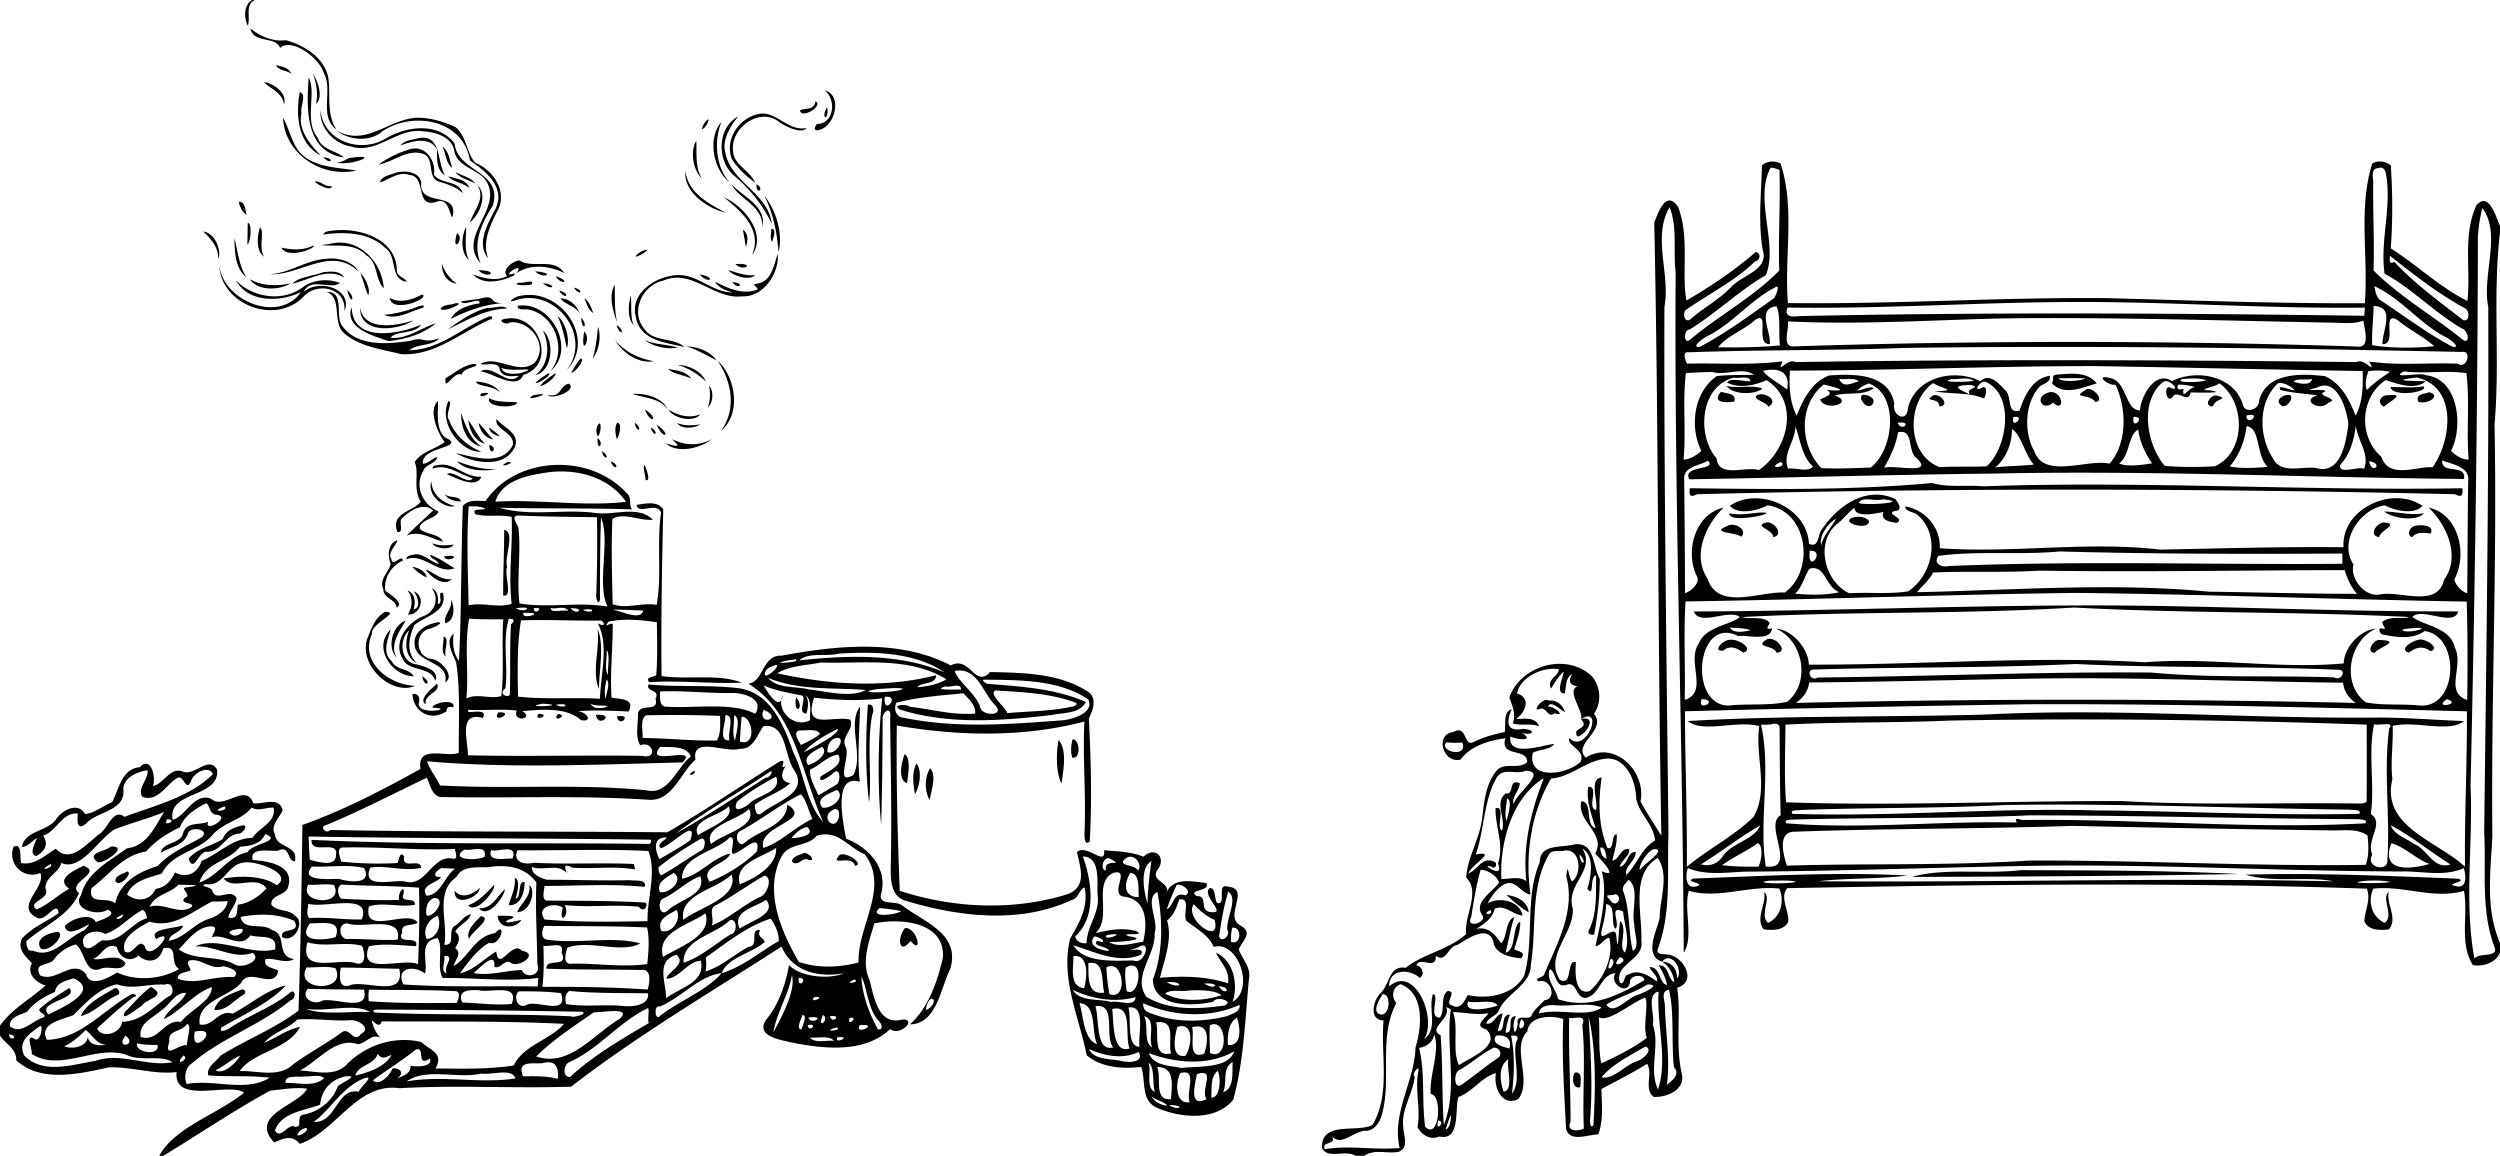 <svg xmlns="http://www.w3.org/2000/svg" height="779pt" width="1685pt" viewBox="0 0 1685 779"><path d="M169.84 0c-5.64 3.52-5.43 11.82-2.92 17.26 2.304-5.27-2.184-13.81 4.792-17.26zm-1.04 19.26c1.85 10.22 17.1 4.84 19.98 13.12 7.24-7.22 26.34 6.139 29.64 17.18 6.17 11.769-3.75 29.05 8.46 37.81-7.22-10.41-3.79-23.72-5.68-35.43-3.08-13.46-16.08-21.4-28.49-24.83-8.99 1.1-16.96-2.58-23.91-7.85zm17.32 24.71c1.24 3.67 7.259 3.31 10.24 5.85-1.49-4.17-6.41-5.06-10.24-5.85zm24.82 5.75c2.3 6.63 3.54 13.4 2.05 20.32 5.03-4.24 1.42-15.02-2.05-20.32zm-2.881 2.55c-1.48 20.41-2.7 49.94 23.71 53.9-5.06-4.7-15.15-5.14-17.61-13.31-9.54-11.511-.56-30.25-6.1-40.59zm-29.99 3.01c1.64 3.14 13.091 7.19 13.32 15.39 2.42-7.35-5.74-13.97-13.32-15.39zm377.793 5.61c7.81 6 6.56 22.59-5.2 22.68-.87 1.16-2.66 3.69-.33 4.25 12.1-.54 18.33-23.649 5.53-26.929zm-353.808 1.15c-2.88 15.351-1.41 34.84 14.17 42.81-7.25-7.65-15.47-16.96-13.04-28.59-1.08-3.66 3.87-12.789-1.13-14.218zm347.44 6.19c-.45 6.07-6.281 4.53-10.211 5.97.12 6.71 16.54-3.07 10.21-5.97zm7.98 4.02c-5.03 8.42 1.81 9.31 0 0zm-341.56 1.92c-.59 11.95 9.01 22.71 20.64 24.56 17.68 5.59 31.35-13.1 48.87-10.18 8.25.51 19.28 3.72 20.751 13.27 2.35 11.24 16.25 11.99 21.65 20.36 11.28 18.95-20.101 37.1-3.911 55.26-5.69-13.78.92-27.231 8.1-38.631 7.52-23.47-23.55-22.52-25.61-42.06-10.99-14.68-32.72-11.749-46.79-3.159-17.19 9.96-41.55 1.57-43.7-19.42zm298.248 2.31c-14.42.9-25.98 16.16-21.11 30.26 3.88 6.56 9.73 11.93 15.89 16.36-3.45-8.38-15.03-12.081-14.91-22.09-1.37-15.38 18.9-29.33 31.44-18.48 4.69 3.05 14.97 7.96 18.15 3.79-11.9 2.1-18.66-9.29-29.46-9.84zm-16.56 2.03C483.062 86.02 483 109 495.26 118.78c10.45 8.92 19.22 20 24.89 32.04-2.216-20.655-27.768-28.055-31.208-47.927-2.92-8.96 4.856-19.888 8.656-24.387zm-306.808.76c.86 24.52 26.268 40.83 49.318 35.71-11.93-2.2-27.7-1.77-37.48-11.65-6.12-6.79-7.519-16.25-11.84-24.059zm90.528.06c-19.32.77-34.95 19.96-54.47 8.62 7.88 6.41 22.089 8.14 30.729.67 20.55-14.04 54.8-8 59.15 19.55 10.19 6.92 23.851 17.54 17.561 32.01-5.06 9.83-13.74 23.8-5.29 33.94-4.24-11.39 1.82-23.36 6.97-33.35 5.73-12.56-3.98-26.38-15.65-31.03-5.9-6.84-5.88-17.78-13.16-23.94-8-3.85-16.96-6.44-25.84-6.47zm196.184 1.062c-2.45 1.41-3.731 4.04-4.541 6.64 2.76-.19 5.22-6.51 4.54-6.64zm8.83 1.74c-9.86 10.95-5.48 32.52 5.45 40.729-10.18-10.89-10.26-29.91-5.45-40.73zM284.95 92.818c-1.268.022-2.693.226-4.3.642-3.72.89-8.35 1.352-10.77 4.632 7.73-2.94 19.84-6.421 24.611 2.659.23 6.24-.65 13.53 5.43 17.52-5.148-8.746-2.715-25.662-14.97-25.453zm184.312 2.242c-4.2 6.28-2.24 19.97 3.84 25.09-5-7.35-3.24-18.91-3.84-25.09zm-171.072 3.632c2.37 4.62 2.419 11.73 6.619 14.48-1.6-4.92-2.269-11.25-6.619-14.48zm-17.954 1.36a12.052 12.052 0 00-3.686.47c-7.55 2.14-15.69 6.139-21.39 10.429 10.35-1.83 19.52-11.14 30.57-7.04 7.46 3.37 1.85 15.79 10.04 18.49 5.81 1.76 11.62 3.49 16.171 7.84-2.9-9.16-14.991-5.841-19.511-12.581 1.426-8.007-3.97-17.336-12.194-17.608zm-37.082 5.691c-1.679.016-4.283.25-8.045.799-2.64 1.46-5.21 3.069-8.44 2.889 7.679 2.514 25.552-3.77 16.484-3.688zm-25.245.167c4.88 5.67 8.14.87 0 0zm1385.6 2.902c-1.712.068-3.354.553-4.663 1.539-9.5 30.46-2.45 62.76-4.94 94.048-57.58.24-115.209-1.88-172.777-3.43-72.04-.8-144.112 4.23-216.056 3.3-2.64-31.27 4.95-63.69-4.96-94.024-3.74-2.15-9.41-1.83-12.55 1.31-.47 18.8-2.62 37.73.43 56.5 4.66 13.79-13.39 17.15-20.87 25.05-8.14 8.79-19.07 14.26-27.94 22.23-4.09 2.59-5.341-4.65-2.621-6.64 15.57-10.86 32.92-19.37 46.6-32.75 3.68-.49 3.62-6.15.09-5.97-14.37 12.35-30.33 23.189-46.63 32.58-3.36-19.34 2.29-43.05-5.65-63.22-8.129-11.8-13.47 4.33-16.01 10.66 2.98 137.608 2.26 275.44 4.8 413.224-4.77-7.46-9.78-15.28-14.05-23.011 4.11-19.9-17.27-41.75-36.86-29.58-9.54-9.02 14.58-18.36 5.471-29.57 5.31-7.43 4.57-18.16-1.25-25.13-16.92-16.4-48.08-7.68-55.79 14.18 2.1 5.65 4.61 11.35 2.36 17.481 5.82 1.72 11.991-.23 17.751 1.869-2.67-6.56-9.961-4.86-15.581-4.86 6.5-4.46 10.18-14.38.64-17.19 2.15-10.97 17.04-18.14 28.17-16.38.03 4.97-8.43 6.42-5.22 13.07 2.58-3.94 4.73-8.37 8.57-11.29-.43 3.94-5.989 14.87.671 14.5 1.14-4.34.249-10.659 5.119-13.01-3.488 5.005-.9 8.071 3.858 8.171-8.428 2.349 3.731 16.889 2.023 22.15 16.01-9.67 3.539 24.18-7.931 12.85-1.88 5.28 11.041 7.84 7.681 15.84-8.64 8.809-36.171 13.14-32.282-5.94 4.44-2.42 11.17-1.9 14.49-5.84-5.63-.24-31.569 9.89-29.58-5.13 6.25 2.75 17.251 2.94 6.571-3.23 6.14 3.59 13.199-.73 2.119-1.99-12.4 2.56-11-5.85-7.85-13.13-6 1.68-3.79 10.69-4.64 15.34-7.03 1.41-13.96 3.31-20.449 6.42-7.6 4.64-4.5-11.87-14.15-6.46-13.03 1.58-6.931 21.51 4.789 18.6 6.64-9.2 19.431-12.97 30.211-14.38-3.88 13.31 14.77 6.12 14.7 16.089-5.97 5.4-15.171-.49-20.711 5.84-7.18 8.751-8.22 20.541-9.58 31.341-1.42 14.08-9.86 26.54-10.86 40.61 9.98 9.75-1.46 25.53.01 38.07-11.84 10.78-28.419 13.02-40.81 22.77-11.46-2-10.809 12.17-17.449 17.63-4.54 5.1-7.25 17.7 2.61 17.8-2.06 23.21 4.92 49.38-7.45 70.48-10.34 5.47-34.66-3-34.071 15.43 3.85 8.15 15.87.89 22.44 5.37h6.05c7.08-4.83 15.54-1.13 23.271-2.73 7.15-2.67 3.12-11.24 3.06-16.66-1.53-12.03 6.47-22.3 7.71-33.91-2.7-1.65 3.57-8.6 2.5-3.82-2.68 12.56 1.74 25.47-.66 37.78 2.92 5.28 8.52 8.991 14.69 6.331 14.61 3.21 10.33-18.87 12.85-26.6 9.67-3.42 15.91-13.75 25.42-16.12-2.02 9.19 4.028 23.16 15.068 17.4 9.64-13.19-5.149-34.22 5.991-45.47 1.21-10.85 16.67-11.03 24.24-8.38-1.04 24.65.63 49.44 1.89 74.08 2.7 9.36 14.81 3.65 21.72 3.67 3.59-9.78 2.38-20.38 2.08-30.56 10.23-5.54 20.86-10.76 30.81-17.02 4.19 6.82-2.5 16.94 4.45 22.32 8.551.39 21.28-4.53 18.99-15.31-4.53-19.54-.45-38.91-3.13-58.33 13.59-3.95 4.36-20.5-5.23-22.05-2.87-1.01-9.54.57-7.83-4.15 9.24-24.68 6.13-51.41 7.16-77.18-1.27-118.471-3.1-237-2.73-355.407 4.17-22.11-8.371-46.92 3.49-67.3 5.46 14.07 2.26 29.3 4.08 43.93-1.03 152.711 4.67 306.783 5.44 458.487 6.98-10.33-.29-29.4 3.47-41.61 19.87 5.74 40.64-3.8 60.98-1.49 3.53 8.36 1.19 19.02-7.54 23.13-6.34-5.19 2.74-16.95-2.76-20.77 1.81 8.04-6.16 17.49-.26 25.12 5.44.73 13.89.85 16.56-5.14.68-7.31-5.95-16.291-.69-22.631 130.033-2.39 260.56-4.09 390.569.32 3.03 7.2-1.17 14.42-1.61 21.58 1.94 6.66 11.07 6.69 16.62 5.82 6.17-7.46-2.08-17.119-.14-25.039-5.47 3.96 3.92 15.68-2.78 20.74-8.76-4.09-11.63-14.45-7.61-23.1 20.38-2.3 41.139 7.49 61.07 1.46 3.03 15.72-3.35 35.43 6.03 50.08 6.88 1.22 15.98-1.65 18.26-8.85v-6.16c-10.05-23.07-6.31-47.76-5.15-71.78-.93-92.464 3.32-185.128 1.45-277.648 3.84-42.96-1.41-86.248 3.7-129.136v-4.57c-2.8-6.08-7.2-23.432-15.84-14.112-9.4 20.26-3.75 43.162-6.14 64.632-18.76-9.32-34.311-24.55-51.66-35.441 1.41-18.68 1.24-37.26.06-55.86-2.012-1.8-5.056-2.843-7.908-2.73zM1065.638 484.62c6.3 7.45-6.68 5.1-2.5 11.71 5.29-.19 14.41-14.29 2.5-11.71zm539.032-371.656c1.887.043 3.247 2.198 3.426 4.116 4.21 22.34-4.09 44.99-.89 67.44 16.87 8.64 34.09 26.58 52.24 36.97 3.84.84 5.92 10.84.55 7.57-19.72-16.02-42.21-28.77-60.23-46.74.64-19.71-.489-39.6-.229-59.39-.06-3.76-1.72-9.62 3.75-9.63.484-.243.947-.346 1.383-.336zm-411.32.066c2.08.01 4.12.66 6 1.57.7 22.56-.86 45.27-.13 67.79-17.87 18.18-40.82 30.31-60.26 46.67-4.45 3.38-4.21-7.01-.15-6.98 17.63-10.791 34.43-27.05 51.32-36.551 8.74-20.58-8.13-50.82 3.22-72.5zm-731.344 2.19c-1.59 14.98 16.43 25.84 26.84 28.02-11.22-6.11-25.12-13.05-26.84-28.02zm-190.2.45c-1.786.042-3.527.3-5.027.7-3.69 1.65-9.65 2.22-10.81 6.63 6.53-1.99 12.73-7.69 19.85-5.09 12.04.64 3.6 22.31 17.93 18.27 8.67-3.76 9.019 8.4 11.11 10.3 5.2-18.49-22.72-6.12-20.92-23.38-.997-5.738-6.775-7.555-12.134-7.43zm35.144.28c3.01 4.3 8.96 5.21 13.37 7.8-2.91-4.21-8.93-5.34-13.37-7.8zm-4.841 2.89c3.27 4.09 10.1 4.15 14.16 7.96-1.64-5.82-9.18-6.47-14.16-7.96zm-89.136 3.477a4.252 4.252 0 00-.706.074c-.15.88 11 7.479 11.42 2.959-4.032 1.031-7.203-3.105-10.715-3.033zm279.904 1.774c5.53 10.56 21.5 14.519 20.98 28.988 3.04-14.15-12.9-20.339-20.98-28.988zm16.93.118c-.1 8.05 6.05 2.77 0 0zm-187.992.584c5.65 9.26-2.42 16.62-5.05 25.05 6.49-5.25 12.17-18.32 5.05-25.05zm193.272 7.06c6.1 11.91 8.68 25.17 9.67 38.159 3.15-12.82-1.8-28.56-9.67-38.16zm-27.15 1.12c11.409 9.31 26.328 21.73 18.838 39.13 10.43-14.15-4.969-33.02-18.839-39.13zm-326.889 3.06c.33 3.18 2.371 7.14 5.161 8.7-.99-3.05-.87-8.94-5.16-8.7zm1512 4.229c13.16 17.12-.36 45.41 4.04 66.6.44 117.888-1.31 236.04-2.75 354.024 1.4 25.79-2.38 52.26 6.8 77.011 3.55 7.97-9.511 3.77-13.4 8.14-7.01-38.28-.83-77.36-2.59-115.96 2.81-123.345 4.72-246.689 4.96-370.113.27-6.63 1.44-13.26 2.94-19.7zm-1506.08 9.968c-.06 3.65-.17 10.96-.23 14.61 2.33-1.88 3.26-14.57.23-14.61zm147.192 2.77c-3.3 6.42-3.89 17.38 1.82 22.1-3.38-6.96-1.6-16.11-1.82-22.1zm-138.912.3c-2.05 6.11-2.75 16.05 2.84 19.78-4.08-5.63.46-17.51-2.84-19.78zm344.584.94c.22 2.78-1.33 6.54.73 8.77.4-2.57 3.33-8.8-.73-8.77zm-19.02.729c.51 3.75 1.28 7.45 1.83 11.19 1.73-3.37 1.65-9.26-1.83-11.19zm-270.136.088c-3.953-.023-7.783.39-11.221 1.212-.45.46-1.33 1.38-1.77 1.84 14.24-2.02 31.06-1.67 42.06 9.05 8.39 5.65 2.57 21.1 14.4 22.72-1.64-3.1-6.59-3.47-6.69-7.6-.18-18.833-19.647-27.125-36.779-27.223zm-93.728.993c5.08 4.75 10.22 10.27 10.23 18.63 2.22-5.55-1.95-17.65-10.23-18.63zm171.128 1.06c-4.46 14.79 5.8 4.05 0 0zm-150.04 3.54c.09 8.63.42 20.57 8.08 26.21-5.26-7.78-6.24-19.8-8.08-26.21zm71.283 2.86a26.34 26.34 0 00-6.953.89c-1.45.19-4.35.579-5.8.769 9.72 1.14 22.28-1.81 30.289 6.87 8.1 4.66 5.831 16.59 11.831 22.29-1.024-15.784-13.555-30.69-29.367-30.82zm-17.852 1.84c-6.82 3.53-14.43 3.19-21.79 1.54 3.5 7.68 23.01 1.03 21.79-1.54zm224.464 2.961a1.951 1.951 0 00-.535.008c-2.63.8-5.39 1.982-6.93 4.382-.018 1.396 9.357-4.071 7.465-4.39zm88.248 2.84c-2.71 7.67-4.08 18.728-14.08 20.068-4.27.45.34 1.85.59 3.79-9.49 4.09-20.19-.7-28.74-5.2 2.48 4.42 7.53 5.99 11.79 7.31-12.35-.03-21.47-10.06-33.52-11.58-14.77-1.55-36.05 10.54-31.75 27.7 2.48 16.23 20.049 17.64 32.729 20.63-7.33-6.84-20.83-2.92-26.92-12.28-9.79-11.33-1.22-29.67 12.811-32.46 19.28-8.41 34.14 13.03 53.18 10.57 14.79.73 25.15-16.34 23.91-28.55zm1086.64 1.218c15.78 12.49 32.31 25.491 50.38 35.311 3.35 1.34 3.72 9.25-.92 8.15-16.18-12.609-32.67-24.45-46.58-39.44-3.3 2.13-3.17-.25-2.88-4.02zm-1388.32 1.838c-1.041.028-2.06.116-3.041.262-13.21.91-24.32 9.68-37.53 10.34 19.69 1.22 41.58-19.62 59.88-1.62-3.683-6.44-12.023-9.181-19.31-8.983zm127.576 1.273c-4.52.54-12.25 6.19-8.32 10.66-7.34 3.63-15.641 1.49-22.941-1.16 6.87 7.48 19.07 4.8 27.6.66 2.52-3.46-5.12 1.52-2.85-1.95 3.03-2.96 8.89-5.141 4.32.579 9.66-6.8 22.18-5.08 32.36-.36-6.99-10.63-21.81-2.54-30.17-8.43zm-202.32 1.76c-.27 27.67 37.759 42.64 56.91 22.58 9.4-10 28.88-5.86 27.47 9.94 6.13-15.07-17.2-22.24-27.52-12.93 4.76-10.41 18.33-1.11 24.46-6.13-7.83-3-17.03-2.33-24.15 2.23-13.31 10.94-34.622 8-45.931-4.08 8.42 15.41 29.78 14.82 43.84 8.06-15.54 22.07-54.449 4.73-55.08-19.67zm150.096.29c-.3 6.2 3.18 13.09 9.98 13.58-4.99-3.33-8.76-8.93-9.98-13.58zm200.184.336c-.715.007-1.513.04-2.399.103 5.306 5.372 13.119-.216 2.399-.103zm-7.138 4.173c2.8 3.83 14.32 7.57 18.089 3.3-6.35.95-12.129-1.63-18.089-3.3zm-168.376.08c6.01 6.66 15.26.18 0 0zm38.14.76c6.1 5.83 14.31.96 0 0zm-137.137.22c-2.076-.042-4.17.199-5.906.401-6.45 2.57-15.62 2.869-20.64 7.669 11.47-2.35 23.678-11.16 35.058-4.03-1.637-3.118-5.05-3.97-8.512-4.04zm19.313.86c2.04 4.9 3.06 10.17 5.34 14.96 1.78-4.12-2.06-11.81-5.34-14.96zm228.88.96c5.14 6.94 12.44 2.5 0 0zm-97.184 1.231c4 6.64 10.78 3.45 0 0zm-206.176 2.01c5.56 8.38 20.54 7.36 27.63 2.77-9.22 2.07-19.23 1.92-27.63-2.77zm188.672 1.615c-2.325.07-6.322 1.324-6.603.655-7.65 1.8 5.97 2.35 7.82 1.17.972-1.481.178-1.866-1.217-1.825zm136.528.392c4.49 5.86 8.76.31 0 0zm-127.6.7c6.44 5.75 10.03 1 0 0zm48.4 1.09c-4.51 7.31-1 18.73 1.57 25.17-1.94-8.34-1.38-16.81-1.57-25.17zm1185.92.89c18.19 8.31 30.42 25.22 48.23 34.44 1.66.6 10.9 7.18 4.72 6.55-16.96-8.88-32.209-20.54-48.189-31.06-3.61-1.99-3.92-6.36-4.76-9.93zm-402.704.408c1.856-.01-.832 6.137-1.812 7.712-16.41 11.48-32.48 23.63-50.28 32.87-6.11.48 2.3-5.67 4.41-6.84 17.47-8.38 29.51-24.57 46.59-33.33.468-.283.826-.41 1.091-.412zm-810.72.576c4.02 6.35 7.39 1.84 0 0zm-152.76 1.67c2.46 11.21 6.16 5.12 0 0zm142.752.361c4.31 7.04 8.31 1.93 0 0zm-156.48.91c10.79 4.64 3.05 20.46 11.79 28.02 10.65 9.04 25.101 10.52 38.141 13.9 23.44 1.43 40.98-15.4 61.33-23.9.52-2.14-1.88-1.702-3.08-1.062-17.59 7.61-32.34 21.922-52.611 22.382 4.76-4.66 15.311-2.53 20.111-8.14-11.93 4.08-9.31-1.55-19.54 1.75-15.37 2.21-35.87 4.26-46.08-10.41-4.7-6.7 2.078-22.921-10.061-22.541zm64.07 1.74c-6.61 3.53-14.63 6.119-21.72 2.319 1.35 11.04 28.27-.239 21.72-2.319zm72.41.26a29.303 29.303 0 00-6.319.67c-2.97.17-9.99 5.13-3.33 3.07 26.311-9.35 52.59 23.31 34.86 46.91 18.566-19.618-.72-50.564-25.211-50.65zm68.351.3c-1.78 6.27-2.41 15.43 1.75 19.99-2.29-6.56-1.07-13.75-1.75-19.99zm-96.24 1.343c-1.288-.088-3.225.198-6.395 1.12-3.95.45-7.88.98-11.8 1.65 1.43 3.81 13.57-3.68 12.42 1.31-7.17.95-15.88 3.74-19.37 10.48 10.99-5.52 22.641-9.82 35.03-10.64-7.994-.006-6.022-3.653-9.885-3.92zm64.825.52c1.68 3.5 2.59 7.97 6.19 10.08-1.56-3.59-2.75-7.819-6.19-10.08zm-15.86.14c2.61 4.4 10.61 5.07 13 10.86-1.81-5.76-6.73-10.62-13-10.86zm1028 2.448c62.674.15 125.353 4.615 188.017 3.8-.1 1.38-.3 4.12-.41 5.49-128.592-1.71-252.64-2.47-381 .22-4.29.54-10.31.95-7.76-5.75 62.85 1.02 125.712-3.4 188.624-3.73 4.178-.032 8.356-.04 12.534-.03zm-1098.64.77c-2.85 1.37-8.85.76-10.34 3.91 1.63 2.61 17.55-4.08 10.34-3.91zm44.83 1.552c-1.033.012-2.08.1-3.139.268-.44 3.45 4.63 2.02 6.84 2.45 18.04 3.05 27.06 27.67 15.049 41.65 17.156-13.878 2.253-44.625-18.75-44.369zm-67.268.046c-.72.024-1.791.381-2.461.491-7.55 3.08-15.42 5.071-23.5 5.831 8.39 3.73 17.84-2.52 26.3-4.81.745-1.226.38-1.535-.34-1.512zm1314.96.352c14.95.29 5.87 16.72 5.96 25.689 10.2.47-.75-22.01 9.7-16.56 7.78 6.51 18.179 11.64 25.219 17.951-12.39 1.28-28.14 1.55-41.81-.65-.43-8.83.85-17.61.93-26.43zm-402.512.2c3 4.99 1.4 18.45 2.38 26.36-13.85 1.36-27.77 1.439-41.66 1.279 5.49-7.46 17.81-11.78 25.21-18.65 10.05-6.17-.69 16.952 9.62 16.482.99-8.53-9.14-23.86 4.45-25.47zm-860 .277c-2.926.063-6.22.98-8.77.793-9.849 2.42-18.738 8.86-26.758 14.55 12.89-6.17 25.339-13.85 40.159-14.11-1.253-1.002-2.876-1.271-4.631-1.233zm-100.256.232c-5.18 14.32 15.008 19.52 24.739 22.93 11.13-1.07 23.54-4.629 31.99-11.989-10.15 3.11-19.41 10.85-30.45 9.78 3.15-4.99 16.42-2.19 20.4-8.81-14.79 6.34-46.04 12.59-46.68-11.91zm5.65.52c-.01 18.69 26.599 14.951 35.859 8.45-12.16 4.09-32.94 7.15-35.86-8.45zm133.056 5.521c3.41 6.82 4.909 15.33 6.309 21.71 2.18-5.34-.52-17.34-6.31-21.71zm15.959 1.11c.4 9.58 5.28 5.72 0 0zm986.16.3c64.813-.141 129.632 1.863 194.456 3.08 6.9.05 14.1 1.13 20.59-1.43.46 4.95 5.24 18.92-4.24 17.49-126.552-4.03-253.232-4.15-379.776-.09-8.29.43-2.77-11.95-3.88-16.84 47.3 2.36 97.016-.901 145.08-2.011 9.258-.116 18.518-.18 27.777-.2zm-1033.28.08a19.97 19.97 0 00-5.199.7c-4.39 1.12 2.71 4.26 4.11 2.11 13.51-1.47 26.3 14.59 17.32 26.7-10.62 9.89-25.451-5.06-36.761 1.12 1.59 1.91 11.85-2.26 12.74 3.79 1.66 5.7 8.3 4.71 12.93 4.36-7.69 7.96-16.83-7.94-25.95-3.03 8.97 1.46 24.61 12.969 28.92 2.5 21.96-7.026 11.6-38.229-8.111-38.25zm71.04 4.54c2.11 8.06 6.7 4.71 0 0zm-12.588 1.11c-.52 7.35-1.65 14.62-3.52 21.76 4.22-6.18 5.96-14.951 3.52-21.76zm-37.15 2.55c4.94 10.209 4.028 23.38-5.232 30.29 12.16-3.04 13.211-23.401 5.231-30.29zm27.868.71c-3 18.83 5.42 4.78 0 0zm40.611 5.68c6.13 4.62 15.11 6.5 22.55 5.26-7.35-2.47-15.4-1.83-22.55-5.26zm-19.83.19c5.27 8.69 15.72 15.99 26.11 14.19-10.36-1.86-19.159-6.18-26.11-14.19zm47.92 4.23c4.92 1.1 14 5.94 20.51 9.38-4.29-6.09-13.1-9.39-20.51-9.38zm914.88.32c94.055-.091 188.08 1.445 282.08 3.38 6.88-1.14 3.19 12.03-2.79 7.93-19.89-.83-39.95 1.41-59.7-1.43 5 9.73-3.49-2.811-8.5.34-126.04-1.45-252.32-1.93-378.272 0-5.29-3.18-13.31 9.58-8.63-.5-21.39 2.76-43.01 1.01-64.481 1.56-1.32-2.65-3.379-8.39 1.381-7.65 48.29-1.76 96.592-1.12 144.84-2.95 31.36-.437 62.716-.65 94.072-.68zm-985.92 7.78c-2.59 2.87-4.52 6.329-6.43 9.689 3.28-.59 9.66-9.429 6.43-9.689zm92.263 1.51c9.5 13.969 12.9 32.71 2.33 47.21 13.72-11.32 9.95-36.1-2.33-47.21zm-163.432 2.14c-7.65.31-14.25 6.62-19.95 9.63-1.02 10.23 5.53-5.361 11-2.291.51-5.04 13.19-5.28 8.95-7.34zm136.288.72c5.75 1.24 13.76 5.92 19.22 11.15-3-7.26-11.75-11.04-19.22-11.15zm954.32.77c60.57.91 121.048 2.42 181.592 3.32.27 10.4.131 20.64-4.739 30.17-4-10.38-9.771-22.05-20.811-26.71-15.72-1.87-39.009-2.62-44.218 16.28.14 6.52-9.85 9.46-11.12 2.47-6.24-19.49-31.89-23.49-47.67-15.37-11.1-7.58-21.02 10.08-21.53 19.74-10.53-.43-8.36-19.79-20.57-21.93-10.57-2.5-.131 5.75 4.079 4.52 7.26 15.46 8.4 39.11-4.03 53.27-15.09-3.43-44.399 10.87-50.81-8.73-6.29-10.18-7.39-31.71 4.07-43.53 2.73-1.79 7.07-2.72 6.52-6.93-11.49 1.44-17.26 13.42-20.38 23.36-8.46 2.68-5.351-8.53-9.041-12.98-4.29-4.42-11.1-12.92-17.4-6.76-17.53-8.85-44.49-2.97-49.01 19.04-.83 9.04-10.91 3.95-9.01-3.92-3.78-20.64-27.63-20.07-43.75-19.02-11.77 4.16-17.94 16.47-22.06 27.2-4.82-9.61-5.21-19.95-4.54-30.42 68.12-.19 136.24-3.02 204.432-3.07zm-1072.8 1.13c6.17 3.33 27.921-1.32 12.89 3.56-3.82.75-11.93 1.31-12.89-3.56zm112.224.87c3.35 3.28 10.621 4.05 15.59 6.36-3.29-4.81-10.26-5.57-15.59-6.36zm743.56.452c7.509-.216 12.656 3.541 10.674 13.438-4.75-3.97-13.589-8.4-16.189-12.68 1.926-.446 3.783-.708 5.516-.758zm408.096.54a40.634 40.634 0 019.019.877c-5.46 3.74-10.961 7.43-15.59 12.2-1.7-2.74-.51-8.84.94-12.65a45.443 45.443 0 015.631-.427zm-427.936.513c2.936.044 5.699.61 8.105 2.344-8.36.25-16.61-.039-24.94.881-15.7 10.79-18.5 34.28-10.44 50.44-2.79 2.52-7.77 5.95-12 5.81 1.81-19.42-.83-38.85 1.59-58.25 5.88-.47 11.82-.58 17.75-.8 6.18 1.912 13.477-.52 19.935-.424zm446.184.035c14 1.87 28.24-.93 42.2 1.25 2.31 19.38-.11 38.81 1.48 58.18-4.29.27-9.109-2.93-11.889-5.83 8.55-16.29 5.08-48.84-17.14-50.98-2.79-2.35-24.74 2.95-14.65-2.62zm-1245.84 1.23c-3.59 2.65-7.73 5.04-10.311 8.729 4.25-.71 11.18-6.72 10.311-8.73zm-4.82.18c-3.05 1.9-6.17 3.83-8.63 6.47 3.04.35 12.03-6.62 8.63-6.47zm1026.56.208c-2.93.02-5.861.291-8.582.532-6.36.09-1.98 2.88-4.62 5.75 7.93 8.98 21.2 2.88 30.31.23-4.214-5.384-10.66-6.555-17.108-6.512zm232.8 2.552c27.59 6.21 23.64 42.19 10.67 60.52-10.42-.98-29.239 8.39-34.559-7.1-15.55-13.51-14.34-40.28 3-51.711 8.37 2.76 19.969 7.02 26.989.79-8.82-.22-25.78-.2-6.1-2.5zm-453.544.02c2.24-.027 4.167.365 4.462 2.5-4.89.11-13.57-2.64-15.79.83 7.78 4.24 18.53 2.09 26.65-1.6 22.92 14.79 14.31 47.26-5.16 60.6-9.61-2.67-26.98 5.64-28.55-7.85-13.72-15.88-10.87-49.231 12.05-54.46 1.544.454 4.097.008 6.337-.02zm221.072.385c3.09-.018 6.185.03 9.27.225-3.89 1.85-15.41 2.7-18.51-.06 3.066-.065 6.15-.148 9.24-.165zm82.456.24c2.71.013 5.402.275 7.992 1.105-1.59 1.59-22.189 2.189-16.089-.71 2.66-.17 5.387-.407 8.097-.395zm-154.856.04c2.233-.024 4.405.259 6.33 1.445-2.8 1.01-24.99 1.409-14.87-1.091 2.694.214 5.668-.324 8.54-.355zm-84.392.104c3.92 1.05 10.63-1.059 13.18 1.861-3.01.18-10.61 5.539-13.18-1.861zm318.72.176c-1.02 5.19-9.74 2.9-12.4 1.7 2.73-2.36 8.42-.72 12.4-1.7zm-98.448 1.481c4.15.184 9.366 6.94 3.381 4.64-5.37-3.78-3.41 11.389 1.07 6.029 3.24-5.48 10.69 5.07 12.15-3.08 4.04.09 25.462.69 13.291-1.37-10.97-.14 3.4-2.15 6.06-4.81 17.95 12.711 18.07 46.51-3.07 55.99-11.08.56-22.83.7-33.78-.33-12.05-14.02-17.44-43.93-.78-56.7.513-.288 1.085-.395 1.678-.369zm-1138.72.26c-1.16 3.21 12.43 2.59 15.92 7.73-2.85-5.56-10.32-7.28-15.92-7.73zm1016.32.092c.25-.01.498.01.745.067 19.9 8.76 14.89 44.21.79 56.99-10.449.49-21.229-.01-31.709.54-22.34-8.37-22.78-43.59-4.44-56.64 7.08 4.18 17.13 4.86.94 5.63 13.76 2 22.86.54 33.35 4.71 1.75-1.97 2.69-9.76-1.72-7.01-5.4 2.86-1.695-4.143 2.044-4.288zm199.472.919c3.522.108 6.81 2.185 9.347 4.478.16 1.7-12.8-4.59-9.21.22 8.1 2.11 16.57 2.33 24.84 3.66-11.59 3.22 1.77 11.06 7.35 4.94 8.9-2.96-9.89-4.65-2.21-7.55 2.19-2.36-18.779.34-5.909-2.48 13.77-7.6 20.578 13.94 21.618 24.64-1.46 11.26-4.838 33.67-21.018 29.52-9.65-1.88-24.26 4.56-29.86-6.7-9.631-15.14-10.14-37.91 3.529-50.65a9.147 9.147 0 011.523-.078zm-277.464.289c20.54 7.26 17.34 44.21 1.389 56.68-11 .32-22.32.98-33.3.35-14.46-14.99-15.79-42.52 1.6-56.32 7.76 1.74 19.22 5.01 2.19 3.73 4.68 3.07-.45 4.26-4.57 6.29 2.83 8.43 23.621 2.54 9.99-2.65 8.29-2.49 18.83.46 26.13-4.87-2.6-1.79-7.54 1.34-11.03 1.55 1.94-2.32 4.82-3.67 7.6-4.76zm-876.08.118c-6.93 1.66-4.6 9.482-14.19 7.682 2.98 3.57 20.22-3.382 14.19-7.682zm1086.24.68c3.404.066 6.793.798 10.095 1.669-4.629-.284-9.236 9.747-8.047 1.062-2.84.82-5.06.82-3.68-2.71.544-.026 1.088-.031 1.632-.021zm-141.36.168c7.93 2.33-3.75 1.48-.76 6.44-6.81-3.53-14-5.9.76-6.44zm-164.592.661c4.33 6.38 19.251 5.83 24.16 1.92-6.04-2.86-16.69.04-24.16-1.92zm-685.84.03c1.02 4.77.98 9.58-.83 14.22 3.85-2.32 4.01-11.96.83-14.22zm1155.52.26c-7.36 1.27-14.88.36-22.24.54 1.58 7.26 26.6 3.15 22.24-.54zm-225.664 1.787a3.155 3.155 0 00-1.313.212c-11.41 6.6 2.25 2.581 5.82 8.631 6.218-.743-.042-8.673-4.507-8.844zm-247.76 1.856c-6.63 7.5 3.2 7.58 8.96 6.64 1.53-5.83-5.44-5.27-8.96-6.64zm222.784.248a7.037 7.037 0 00-.781.002c-11.93 2.54-5.44 13.63 1.76 7.14 8.051 7.053 6.875-6.72-.98-7.142zm254.456.092c-3.08 1.36-9.1.88-7.4 6.3 6.29 2.5 16.06-4.17 7.4-6.3zm-1309.12.432c-.719-.026-1.93.097-3.808.453-2.776 4.202 7.69-.31 3.808-.453zm99.832.635c-.554.001-1.102.014-1.64.039 7.74 2.89 17.9 2.47 23.76 10.4-3.872-7.829-13.807-10.462-22.12-10.44zm-62.802.262c-.939.002-2.7.194-5.608.677-8.226 4.843 10.678-.687 5.608-.677zm821.92.063c-.942.001-1.85.17-2.64.543-3.84 2.84 5.98 4.491 7.5 7.811 6.286-3.527.227-8.365-4.86-8.354zm355.424.384c-.353.004-.76.059-1.226.17-3.01.14-7.68 3.72-4.15 6.46 3.656 4.415 10.669-6.691 5.376-6.63zm-286.672.03a5.037 5.037 0 00-.634.07c-3.11 2.37 3.74 10.94 7.02 6.02 2.466-3.693-3.057-6.254-6.386-6.09zm357.32.032c-.886-.028-2.09.039-3.676.218-4.91-.41-7.64 5.51-2.64 7.69 3.14-2.913 12.522-7.712 6.316-7.908zm-309.12.061c-.3.017-.594.067-.88.157-7.63 4.87 4.141.98 4.021 7.54 7.181-.497 1.37-7.946-3.14-7.697zm189.672.227c-4.29.07-8.75 7.37-2.11 7.47 1.28-5.75 12.07-4.82 2.11-7.47zm-1163.84 1.889c-2.89 6.35 17.78 7.141 18.86 2.831-4.94-.55-14.05.229-18.86-2.831zm-34.68 1.84c-6.53 6.4-.56 20.72 4.54 27.76-6.33 4.81-15.74 6.53-20.18 13.49 3.3 7.22-1.471 18.05 4.129 26.62-4.73 6.66-20.969 7.53-15.74 20.43 4.43.98 1.09-6.35 2.61-8.68 5.39-5.63 15.27-11.82 21.441-5.671a599.931 599.931 0 00-18 16.98c8.63-4.14 16.54 2.02 24.689 3.92-2.39-5.29-11.21-4.58-15.56-8.47-1.45-6.19 12.451-7.28 12.341-12.04-10.45-4.15-16.301-16.929-10.13-27.049 1.53-4.8 8.42-4.66 9.52-9.47-3.55.85-6.091 4.449-9.771 4.539-1.65-11.9 30.441-10.52 14.981-17.74-7.08-6.03-4.27-19.48-4.87-24.62zm7.08.2c-7.13 15.22 9.13 35.16 22.22 34.01-9.01-3.36-18.41-11.59-21.74-21.36-3.08-2.984 3.056-12.872-.48-12.648zm132.392 5.62c4.71 11.12 9.89 6 0 0zm15.98.09c3.3 6.04 17.22 8.84 21.51 3.09-7.48 3-15.03.86-21.51-3.09zm-139.696 2.23c-.33 9.48 3.46 20.54 13.83 22.751-8.12-4.86-12.21-17.54-13.83-22.75zm1206.4 1.25c5.536.025-2.869 7.82-3.289.53 1.424-.38 2.499-.535 3.29-.53zm-158.192 1.34c5.275.263-3.828 8.73-2.125.21.882-.176 1.58-.237 2.125-.21zm79.743.033c7.655.04-2.504 9.976-.799.028.285-.02.552-.03.799-.028zm-1104.16 1.48c-1.85 6.68 12.08 8.98 11.04 17.27-7.01 14.82-26.53 8.3-38.22 5.68 9.18 5.99 31.79 11.31 39.27-3.71 4.44-9.43-7.39-13.42-12.09-19.24zm-19.056.784c.94 6.56 4.03 14.11 11.19 15.75-4.62-4.41-7.51-11.06-11.19-15.75zm965.92 1.518c6.535.083-.05 6.31-2.469.192.976-.143 1.793-.2 2.469-.192zm-853.76.092c1.37 8.02 6.14 4.34 0 0zm-11.848.152c-2.01 3.43-1.01 7.45-.2 11.11 1.67-2.49 3.94-11.15.2-11.11zm-93.296.11c.77 5.41 4.43 10.2 9.95 11.15-3.81-3.3-6.27-7.83-9.95-11.15zm133.728.05c2.98 4.44 11.81 3.53 15.58.89-5.19.79-10.59.95-15.58-.89zm-52.26.17c-2.45 1.75-2.76 6.1-1.18 8.741 1.88-1.39 2.52-8.19 1.18-8.74zm38.49.88c4.13 10.5 10.929 7.6 0 0zm1145.28.731c.89 9.57 9.45 18.919 5.54 29.019-3.95-1.86-17.031 4.1-16.282-2.45 6.89-7.25 9.37-16.99 10.741-26.57zm-73.68.264c9.76 1.37 6.13 19.74 14.2 27.4-5.24.72-19.731 1.4-25.471-.3 6.36-7.59 10.05-17.05 11.27-27.1zm-304.129.27c2.85 6.66 4.25 20.33 11.82 26.92-2.99 4.26-11.75.6-16.72 1.47-4.08-9.951 4.95-18.5 4.9-28.39zm-771.432.528c1.84 7.39 6.35 4.02 0 0zm-109.056.12c.61 3.65 4.02 5.23 7.27 5.98-2.08-2.37-4.73-4.15-7.27-5.98zm1026.48 1.11c6.05 3.44 8.34 16.52 14.73 23.88-8.65 1-17.369.861-25.989 1.931 7.5-6.39 11.18-15.81 11.26-25.81zm85.128.23c.6 7.07 4.58 16.24 9.37 22.79-6.46 1.05-16.929 2.63-22.258.06 7.52-5.64 5.759-18.91 12.888-22.85zm-160.024 1.622c8.54-.42 4.47 13.303 10.677 17.718 12.33 11.76-15.9 4.11-21.96 6.5 4.14-7.6 8.09-15.23 9.4-23.94.69-.161 1.314-.25 1.884-.279zm-878.32 4.159c-.9 9.75 5.02 4.2 0 0zm77.05.619c-8.79 4.91-18.102 4.48-27.131.05 6.71 5.87 3.96 5.321-3.94 2.881 7.73 7.27 23.731 3.219 31.071-2.931zm-150.048 3.97c-.23 8.79 6.87 2.01 0 0zm75.768 4.168c1.84 7.39 6.35 4.02 0 0zm1240.48 6.31c6.54 2.62 18.77 4.37 17.48 13.84-.42 25.24-.41 50.43-.66 75.69-3.44-.79-8.18-5.69-8.64-9.46 9.02-16.74 3.04-43.83-17.389-48.28 12.09 11.43 21.88 32.97 10.46 48.55-4.48 19.46-29.51 7.28-43.08 9.98-10.86 2.19-20.61-11.44-17.951-20.13-10.25-15.12 3.87-37.26 20.959-39.9 7.38 3.72 19.87 6.49 25.5.37-19.81-13.84-54.65 1.48-53.25 27.85-41.24-.43-82.368.78-123.48 1.61-49.77-5.82-98.824 2.61-148.624-.93.7-13.94-9.92-25.98-23.3-28.2-.01 3.75 6.101 3.56 8.412 5.84 15.93 13.6 9.96 40.94-6.55 51.44-13.13 2.01-26.412.44-39.582 1.28-16.49-7.69-23.27-34.12-8.31-46.66 4.34-3.19 7.541-7.86 11.841-10.97.28 6.74 13.07 4.141 19.58 2.811-2.4 5.88 4.94 6.829 8.989 7.369 5.87-3.39-8.389-5.96-1.29-8.04 5.63-.24 2.36-5.4.19-8.04-19.64-9.24-39.06 4.78-49.56 20.7-2.96 3.39-1.489 12.43-8.58 9.53-1.15-24.68-34.12-38.98-53.35-25.6 5.54 6.09 18.13 3.46 25.44-.39 27.3 3.91 32.13 43.87 11.62 58.8-16.89-.94-44.97 12.45-52.05-9.31-10.65-15.831-1.19-36.53 10.85-47.96-19.13 4.19-26.09 29.15-18.42 45.5 3.59 5.03-3.99 11.17-7.65 12.15-.06-25.71-.24-51.36-.56-77.04-.47-8.36 10.63-8.79 15.96-12.23 6.93 6.81-17.79 2.86-12.41 12.56 67.98-1.17 136.48-3.13 204.688-3.87 105.696-2.29 211.896 2.68 317.376 3.63 1.73-10.7-15.55-2.6-14.67-12.49zm-1338.16.53c6.05 6.81 19.42 6.93 26.75 5.31-9.41.54-18.16-2.11-26.75-5.31zm1288.88 0c10.44 1.77 1.47 9.37 0 0zm-1185.2.113c2.63 7.38 7.13 2.59 0 0zm-69.289.35c-9.88 5.01 7.42.37 0 0zm857.92.009c5.43 3.93-11.01 5.25 0 0zm-766.024 1.853c-.006.013-.009.039-.005.078-.87 3.42.92 6.95.92 10.38 4.457 1.26-.706-10.845-.915-10.457zm-135.904.02a13.98 13.98 0 00-2.872.238c-1.58.33-4.03.16-3.78 2.46 9.88-3.58 17.82 4.06 26.971 6.45-3.13 5.01-13.311-5.991-17.411-2.771 6.48 2.94 20.34 9.96 23.16 1.74-9.742.79-17.013-7.933-26.068-8.116zm78.56.132c-19.28-.04-38.52 8.077-49.602 24.385-5.32-.03-11.3-1.27-15.3 3.26-1.31 34.78-.85 69.68-2.64 104.368-4.13-5.36-4.25-11.8-3.58-18.16-6.1 4.72-.48 13.6 1.72 19.39 2.96 20.07 1.55 40.56 1.77 60.8-7.62 3.59-28.56-5.98-25.81 10.89-25.54 14.12-52.01 27.98-79.62 37.75-.5 41.71-1.22 83.488-2.62 125.12-16.15 12.31-35.53 19.69-52.7 30.47-2.54 3.82-9.77 7.78-8.06 13.21 13.77 1.11 27.63-.1 41.33 1.57-15.99 10.19-37.94.66-55.95 4.31-1.91-4.77-.97-11.19 3.65-14.08 20.1-17.3 46.22-25.58 66.48-42.51 4.2-.94 2.99-8.49-.74-4.8-12.26 9.91-27.44 14.969-40.51 23.74-1.58 1.05-7.26 3.65-5.49-.49 14.12-8.34 32.69-16.55 43.44-28.381-13.41 3.14-23.88 12.93-35.92 19.05-9.36-3.11-13.17 9.22-22.13 7.23-2.13-15.64 19.11-18.221 27.89-27.881 5.27-11.14 22.55 5.271 25.04-8.318-3.46-2.14-10.549-2.25-8.489-7.8 6.24-1.02 13.65 3.46 19.2-.07-12.97-1.7-3.96-16.82-15.22-19.62-5.91-5.11-19.11 1.09-20.86-8.751 11.84-2.26 24.781-2.44 36.181 2.66 5.22 9.08-10.151 4.07-8.111 10.92 7.47 4.69 16.1-9.78 8.511-14.45-4.19-4.55-11.96-2.47-15.86-7.41-.39-7.26 10.34-5.73 11.49-12.56 3.9-14.3-14.2-16.82-24.03-17.5-2.32-8.991 11.45-5.67 17.08-6.28 8.07-4.22 6.09 7.31 11.31 7.07 2.64-11.1-12.68-8.74-13.34-17.99-3.49-6.17 3.1-11.26 5.13-16.41-2.37-9.57-13.68-3.66-19.8-4.68-5.14-14.2-20.1 4.94-28.38-3.01-11.42-4.55-17.431 12.2-25.931 14.16-3.87-19.74 32.12-14.5 29.89-33.8-5.7-9.9-15.47 4.95-23.39 1.2-8.55-2.95-12.85 8.74-19.86 9.87 2.25-5.69-1.15-20.85-8.84-12.69-12.22 1-14.02 14.96-18.68 23.63-6.01 2.25-11.82 7.39-18.21 7.92-4.63-8.44-15.52-2.6-19.44 3.47-5.62 8.31-21.32 7.59-23.03 18.7 4.05-.18 6.63-4.06 10-5.93-1.11 3.39-5.71 11-.31 12.04 5.63-3.15 8.49-7.91 4.47-13.71 9.23-2.8 12.72-15.9 23.47-14.91-.44 4.65-.81 12.06 5.42 6.88 7.93-8.77 26.96-8.37 25.25-23.55.3-7.7 9.61-11.59 16.3-12.47.73 6.38-7 11.59-3.62 17.85 10.63 3.83 15.98-8.071 23.55-12.6 4.65-2.92 5.85 10.318 9.4 1.888 1.9-5.6 11.91-10.84 14.77-4.6-15.64 15.66-39.22 21.15-59.67 28.85-7.56-6.23-11.29 8.34-16.95 11.55-7.88 5.93-19.53 20.67-29.3 9.9-6.96 4.2-14.11 11.501-23.33 9.661-1.19-3.02 1.019-13.82-5.141-10.98-4.34 11.72 6.881 22.329 18.06 17.719 4.01 9.62-17.46 22.39-2.66 29.91 6.15 4.1 13.73-12.52 15.02-2.89-8.04 5.76-17.98 9.584-24.6 17.008-3.81 7.31 2.53 12.17 6.52 16.88-3.72 6.91 2.85 13.2 9.27 14.83-10.2 9.248-23 15.968-30.99 27.432v6.03c3.65 6.01 11.47 8.96 11.18 17.07 16.74 15.2 41.8 9.178 62.27 4.768 15.24-.69 30.711 5.04 45.8 3.1-2.24 22.41 35.86 6.63 45.45 13.9-17.32 14.36-46.66 23.181-57.12 42.541h2.711c24.04-14.53 47.32-30.34 71.96-43.88 8.23-.76 16.64-2.51 24.94-1.32-5.29 11.19-39.77 17.51-22.1 36.27 6-2.77 11.98-5.49 17.18.9 24.62-8.14 38.32-41.58 67.28-37.5 38.57-2.2 77.15.24 115.576-1.04 44.97-34.74 94.192-63.62 141.864-94.432 7.2 16.99 25.249 21.15 42.119 17.94-9.73 4.4-29.54 2.63-37.09-5.49-2.32 13.17-6.87 26.56-15.649 37.22-6.62 10.63 9.11 13.01 16.26 14.73 22.089 4.53 49.95 7.889 67.55-8.79 7.1 5.45 18.83-7.73 7.5-6.3-15.54 3.72-18.34-15.13-21.3-26.59-5.87-12.58-.4-25.96 3.17-38.37 16.88-3.51 47.99-1.53 46.16 23.34-3.7 16-9.75 33.52-22.17 44.751 18.09-.23 20.64-24.5 27.2-37.55 7.03-23.95-18.45-31.51-32.8-42.92-4.97-3.15-16.861.819-13.53-8.712 3.76-16.79-9.34-30.49-23.89-35.959-2.14-10.9-8.99-43.99 9.19-38.41-1.88-16.409-.02-35.62.15-50.62-8.72 11.511 2.57 32.57-4.39 46.05-12.66 7.47-2.05-12.2-5.21-18.69-3.79-7.43 6.11-11.63 3.01-18.57-11.92-3.08-31.88 7.84-24.36-14.77 15.23 1.55 30.6 2.38 45.89.38-2.83 27.76-3.18 58.8-.7 85.176.73-22.11.93-47.79 1.01-71.29-.26-4.79 6.32-9.64 5.06-.41.4 33.16 1.2 66.481.43 99.745-.13 8.69-.2 20.479 10.38 23.339 35.73 10.74 76.7 15.62 111.56-.62 4.64-.95 4.809-6.94 8.618-8.46 3.03 12.44-3.54 24.07-9.61 34.38-6.74 27.14 5.97 52.6 11.08 78.7 10.04 8.46 24.17 9.321 36.78 7.89 3.41 9.58-.818 23.47 11.682 27.96 15.44 6.55 38.91 8.5 50.36-5.95 7.23-26.37 7.949-54.08 10.559-81.2 1.66-7.76-4.44-13.37-6.88-20.05 2.56-5.84 9.98-11.4 1.16-16.03-11.79-6.5 7.69-25.178-8.9-26.258-7.42-2.47-.07 12.96-6.9 11-1.92-3.16-.74-9.83-4.72-10.17-6.6 4.92 12.82 18.388-.06 16.239-7.35-1-1.1-11.13-8.81-10.64-7.26-4.55 9.88-3.09 6.33-8.84-10.8-1.31-22.27-3.96-27.15 6.92 3.92-7.55-10.82-7.78-5.8-15.77 6.39-7.78-1.15-16.471-9.359-8.9-8.46-3.41-17.63-3.6-26.58-4.36 1.47 11.64-11.66-4.67-18.26 1.25 2.4 10.91 7.21 23.99-7.34 28.7-36.33 11-76.22 9.129-112.088-2.61-1.47-37.04-2.41-74.28-1.99-111.4 41.63 7.21 85.48 8.11 126.44-2.69-1.26 25.44 1.319 50.91.009 76.35.27 2.4.03 7.09 3.57 4.7 1.6-27.66.84-55.38-.56-83.032 2.5-5.48 5.66-12.68.19-17.6-19.49-13.1-44.138-13.23-66.718-13.781-10.21 11.26-13.652-11.31-26.532-4.45-34.62-17.98-76.919-13.47-114.008-6.58-13.27-.57-12.08 17.81-22.5 18.85 32.08 19.58 36.03 61.6 50.52 93.24-11.33-12.24-12.51-31.9-20.15-46.93-6.32-18.17-15.29-40.3-37-43.25-20.16-2.37-40.48-.61-60.66-2.48-1.88 5.45 8.16 2.79 4.77 9.649 2.76 9.49-10.73 2.53-11.85 9.94.34 6.85-2.18 15.24 1.6 21.4 8.39-3.41 12.03 9.57 1.42 7.15-39.16-.72-78.42.58-117.576-.45.04-9.62-6.77-29.92 10.1-25.1 3.71-8.16-12.42-1.369-9.84-5.509 10.86.54 21.8-.78 32.62.48-3.18 8.32 12.3 5.73 3.75.38 11.15-.86 29.32-3.15 39.55 6.06 8.32 1.6 4-5.53-2.25-6.01 11.42-.82 22.86-.29 34.28.21 4.73-8.57-5.46-8.46-11.43-9.26-1.1-16.61.88-33.22.8-49.84-3.34-.51-5.99 3.87-3.03-1.38 9.98-2.31 22.1-1.3 32.77.34.17 11.87.52 23.789-.4 35.64-2.07 1.46-7.68 1.27-4.76 4.76 20.51-1.41 43.18 1.27 62.26.26-15.369-6.14-36.56-1.79-53.93-4.41-.43-37.43.29-75 1.15-112.32-4.13-6.08-12.04-3.8-17.96-3.11.79 7.16 13.641-2.51 16.49 5.26-3.09 20.62.66 41.77-2.98 62.21-9.83-1.84-20.3 2.99-29.66-.45-.43-19.12-1.03-38.54-.17-57.5 7.48-4.66 18.43 1.54 27.33.51-10.2-9.91-26.26-2.669-38.88-4.529-21.59-2.88-43.9 2.649-64.61-3.531 29.89.74 59.77.16 89.648 1.12-3.08-2.51.28-7.549-3.84-10.889-11.494-12.708-28.536-19.092-45.548-19.126zm.824 4.443c16.93-.154 34.5 6.086 44.194 20.472-29.22 3.28-58.67-1.879-87.992-.089 4.13-14.32 21.54-17.78 34.511-19.65a66.723 66.723 0 019.286-.732zm-86.912 6.452c-3.46 10.14 9.35 18.942 15.86 16.831-8.9-2.17-15.89-8.491-15.86-16.831zm1011.52 1.32c-53.67 4.97-109.112 4.22-163.472 3.52.16 2.63-1.259 7.33 4.941 4.05 169.76-4.23 341.2-4 510.968 0 5.77 3.27 4.95-1.4 4.93-4.03-107.616 1.82-215.408-5.09-323.144-1.31-11.4-1.07-23.56.99-34.23-2.23zm-1002.72 7.32c2.09 3.87 6.86 5.01 10.94 5.16-.35-4.08-8.13-2.05-10.94-5.16zm969.28 3.68c20.5 1.96-12.079 4.42-16.039 2.45 1.98-4.69 11.389-.87 16.04-2.45zm-950.08 4.727c2.908.015 5.896.25 8.333 1.623-1.48 1.19-9.84-.65-6.68 3.7 8.09 2.11 16.43-.03 24.43 1.81.78 19.54-2.27 39.13-.02 58.6-9.5 2.98-19.46-1.18-29.01.97-.41-21.91-1.51-45.76.09-66.68.927-.01 1.888-.029 2.857-.024zm1288.16 3.493c5.01 4.28 21.59 7.36 26.8 1.12-8.89 1.75-17.87-.98-26.8-1.12zm-418.688.678a43.247 43.247 0 00-2.876.102c-6.56.62-13.21 1.88-19.72.42-.938 7.613 33.792-.463 22.597-.522zm-839.28 1.993c17.72.81 35.821.899 53.39 1.189.32 17.68.11 35.48-.55 53.19.04 1.86 1.27 6.49 2.54 2.56.05-18.26.11-39.4.69-55.64 6.64 15.51-3.17 44.39 4.42 60.13-19.68-3.48-39.76 1.19-59.36-2.18-1.99-16.91 1.2-34.06-.69-50.93-.81-2.52-5.21-7.84-.44-8.32zm903.84.88c-.88-.017-1.757.05-2.592.18-12.46 2.83 8.71 10 9.63 2.779-1.71-2.108-4.394-2.91-7.038-2.96zm-15.44 1.256c-1.21 3.87-8.9 11.27-9.89 18.17-1.61-6.26 3.96-14.3 9.89-18.17zm-46.336 2.532c-.348.018-.69.075-1.023.179-8.24 2.32 5.38 4.79 5.06 9.73 7.565-1.332 1.182-10.169-4.037-9.909zm415.808.058c-5.25.2-10.61 8.76-3.35 9.86 1.13-4.93 13.98-8.89 3.35-9.86zm-439.584 1.503c-1.05.014-2.05.252-2.873.768-12.42 4.95 5.32 4.09 9.26 7.33 3.673-4.006-1.837-8.157-6.387-8.098zm464.472.368c-1.294-.017-2.487.094-3.284.259-3.8.1-6.97 6.01-2.84 7.82 3.27-3.75 8.12-3.1 12.629-2.55 2.182-4.29-2.62-5.48-6.505-5.53zm-1291.92 3.07c.06 14.76-.84 29.59-.65 44.26 6.79 1.66.37-14.8 2.62-19.2-2.13-6.87 5.87-23.37-1.97-25.06zm-72.52 7.189c-5.97 2.38-6.15 10.54-3.95 15.72-1.33 5.85-8.088 10.42-4.989 17.19-.08 6.32 8.39 6.369 8.91 12.319 5.64-2.72-4.65-9.5-7.56-11.18-1.23-8.63 4.03-17.02 11.84-20.52-.39-4.97-7.35 5.11-7.72-1.08-3.61-4.16 6.18-12.62 3.47-12.45zm24.061 1.89c2.19 3.87 12.47 4.79 14.36.8-4.79.75-9.76.96-14.36-.8zm928.48 4.98c11.32-.45-2.12 16.63 0 0zm168.304.51c63.49 1.76 127.048 1.76 190.624 1.43-.01 1.72-.01 5.17-.02 6.89-88.656.74-176.248-2.19-264.992 1.49-4.58 1.17-11.179-1.29-7.239-6.82 27.02-3.62 54.51-.43 81.632-2.99zm-1108.16 1.88c-2.08.71-6.12.49-6.06 3.38 11.78-4.52 21.21 10.631 32.48 6.05-4.41-2.32-10.47-7.22-16.57-8.98.48 3.17 5.3 2.97 5.83 6.22-5.41-1.66-9.68-6.79-15.68-6.67zm23.311 1.1c-1.014.018-2.355.143-4.09.42 2.248 4.55 11.189-.554 4.09-.42zm-25.44 7.37c2.42 2.57 6.2 5.83 9.77 7.1-.98-4.27-5.76-6.48-9.77-7.1zm944.48.895c8.14.018 9.004 13.54 17.414 16.185-9.76 2.22-20.071 1.89-29.931 1.06 5.08-4.42 6.26-11.941 9.74-16.79 1.015-.315 1.935-.457 2.777-.455zm-935.44.915c3.48 5.35 12.95 11.82 17.48 6.44-7.07.96-11.51-4.23-17.48-6.44zm1293.44.42c1.72 5.89 4.239 11.48 8.31 15.99-33.16.02-66.38-1.04-99.625-1.44-65.27-6.25-131.264-1.06-196.872.34 2.45-3.41 8.171-7.84 10.731-13.26 23.25-1.11 47.88.21 71.59-1.27 68.689 1 137.087-.24 205.863-.36zM290.977 396.62c5.43 6.46 2.08 16.17-5.9 18.759-10.54 4.31-20.19 16.911-13.97 28.211 4.04 9.66 19.08 4.949 22.249 15.269 3.05-7.13-7.24-9.549-12.33-11.04-11.15-1.05-12.54-16.64-5.17-23.02-3.21 7.53-3.249 17.93 5.081 22.21-7.67-7.64-5.22-17.519-1.69-25.71 7.58-6.03 22.73-9.15 19.29-21.6-4.39-1.66.81 7.04-3.52 7.46.5-3.85.219-8.929-4.041-10.54zm-16.36 1.289c3.83 4.88 3.48 11.14.29 16.26 8.67.79 12.33-12.55 3.99-15.56 2.5 3.25 5.29 11.02-.2 12.15 1.57-4.79 1.27-10.64-4.08-12.85zm1124.32 1.71c87.92.95 175.808 4.35 263.64 5.86.65 22.12.64 44.18.34 66.3-15.81-5.21-1.87-23.249-8.41-35.44-3.12-13.67-20.28-14.25-28.6-20.49 6.38-6.9 27.96 7.041 30.93-3.759-71.77.25-143.609-2.97-215.369-3.86-99.936-1.12-199.848 3.62-299.728 3.89 3.42 10.32 24.05-2.011 30.91 3.789-7.64 5.84-22.97 6.51-27.53 17.52-8.79 12.55 6.881 32.96-9.61 38.3.53-22.13-.85-44.23.55-66.35 87.617-1.29 175.193-4.61 262.88-5.76zm-1094.96 4.71c1.17 6.05-5.129 9.86-3.989 15.72 7.43-1.71 6.07-12.96 3.99-15.72zm1094 5.14c75.07 4.07 151.608 2.61 225.792 6.41-2.8 1.5-12.01-.69-16.72 2.43-4.19 1.17 3.701 6.891-1.489 5.281-3.09-.87-1.77 3.94.59 4.11 9.18 1.84 19.92 3.46 28.02-2.36 24.449 3.27 22.69 52.15-3.29 50.18-12.04-1.29-24.41.18-36.29-2.12-16.89-12.3-11.47-41.64 6.84-49.68-9.649.49-21.37 11.73-21.79 23.43-43.59 4.01-90.592-4.35-133.688-.78-75.34-4.46-150.88 1.879-226.776 1.589-.39-11.9-12.42-23.85-22.13-24.23 18.44 7.92 23.64 36.59 7.42 49.33-13.03 2.78-26.58 1.01-39.77 2.52-27.04-.79-21.22-61.14 6.8-46.91 5.76-.89 22.12 3.96 22.92-5.2-4.26 1.22-3.52-.54-1.55-3.5-3.5-5.36-15.54-2.21-18.18-4.1 73.67-3.93 149.032-1.79 223.296-6.4zm-1046.08.054c7.547-.269.769 3.83-4.157.417 1.71-.251 3.08-.379 4.157-.417zm26.5.126c1.939-.001 3.658.432 4.582 2.23-3.44-1.38-11.49 1.951-11.92-2.039 1.99.534 4.846-.188 7.339-.19zm-16.347.088c3.872.175-1.739 5.303-2.281.272.982-.221 1.728-.297 2.281-.272zm24.222.234c7.7.062 2.654 5.074-1.714.058.63-.044 1.2-.062 1.714-.058zm9.801.688c6.181-.185 2.209 3.412-3.295.34 1.323-.21 2.412-.314 3.295-.34zm16.925.236c6.841-.05 13.705.41 20.53.584-1.807 7.194-14.263.375-20.85-.578.107 0 .214-.006.32-.006zm-153.424 1.496c-6.6 3.53-9.24 11.07-11.83 17.63-6.8 18.27 16.56 39.26 32.02 32.229-17.47-.51-37.68-16.049-28.99-35.218-1.05-6.75 19.96-14.57 8.8-14.641zm96.072.645c12.104.03-4.972 5.052-2.825.064a62.183 62.183 0 012.825-.064zm-39.425 3.934c7.67.6 15.34.41 23 .45-1.25 17.06.74 35.001-1.38 51.712-7.06 2.39-16.14-2.12-23.47 1.63 1.64-17.88-1.46-36.091 1.85-53.791zm26.712.061c3.78-.08 4.29 1.33 1.5 3.8-.96 15.47-.31 31.21-.8 46.77.29 3.36-8.881.63-2.991-3.65 1.97-15.42-2.14-32.13 2.29-46.92zm21.8.891c13.566.008 27.142.551 40.65.319 3.56 3.15.689 3.95-2.521 1.75 7.82 14.52 1.93 34.57 1.53 50.959-18.42-1.01-36.89.611-55.21-1.419-.4-16.66-.671-36.01 1.989-51.39 4.517-.165 9.038-.221 13.56-.219zm-91.416.424c-9.3 3.43-12.62 18.891-5.81 24.911-6.24-9.07 4.78-21.82 5.81-24.91zm21.94 1.061c-7.69 1.21-16.821 6.09-15.781 15.16.88 12.88 23.781 10.96 20.581 25.229 7.04-3.73-2.99-15.289-9.33-15.689-10.81-1.38-11.68-18.04-1.1-20.36 1.8-.24 10.34-4.25 5.63-4.34zm870.64 3.5c4.71.47 9.69.27 14.12 1.87-4.36 1.08-11.94 2.33-14.12-1.87zm463.296.27c8.9-.12-4.348 3.26-8.018 2.26-7.08-1.47 6.419-2.07 8.018-2.26zm-1226.4.87c1.61 13.049-4.128 28.67.932 40.31.07-12.65 3.688-30.04-.932-40.31zm-139.456.175c-12.28 11.71.3 31.34 15.58 31.66-2.91-5.43-12.09-4.08-14.87-10.18-7.22-6.01-1.74-16.73-.71-21.48zm35.58 4.95c.35 4.28-2.159 10.53 1.541 13.38-1.52-3.344 2.928-12.976-1.552-13.376zm893.68 1.403a4.639 4.639 0 00-2.37.717c-7.79 5.29 5.65 3.44 7.12 8.64 7.893-.237 1.04-9.545-4.75-9.356zm438.784.467c-.73-.01-1.394.108-1.94.39-3.75.58-13.021 6.4-5.79 8.49 4.55-3.67 9.289-4.85 14.4-1.1 6.745-1.295-1.56-7.705-6.67-7.78zm-464.272.118c-.324.005-.623.039-.892.103-4.49-.5-12.68 8.099-4.83 7.31 4.83-3.96 9.31-1.8 13.66 1.35 7.284-2.682-3.072-8.844-7.938-8.763zm436.4.146c-4.384.24-8.95 8.684-2.989 8.656 3.65-4.13 17.95-7.89 3.86-8.59a3.27 3.27 0 00-.87-.066zm-1194.64 6.686c2.53 3.42.541 11.73.941 16.96-2.55-3.44-.55-11.74-.94-16.96zm174.824 1.994c18.622.143 37.808 2.925 52.996 13.246-30.52-13.02-65.59-11.56-97.944-8.15 6.24-5.7 18.51-2.34 26.681-4.54 5.913-.357 12.057-.604 18.264-.556zm-47.295 4.336c2.75 2.17-9.129 2.27-10.869 2.68 3.11-2.11 7.29-1.81 10.87-2.68zm49.483 2.122c18.25.093 36.374 1.74 52.05 11.478-5.99 3.33-12.89 4.76-19.65 5.31 2.29-3.62 12.718-1.58 12.618-8.1-34.93 8.86-72.269 6.35-107.016-1.31 7.75-5.05 19.989-5.38 29.518-7.28 10.538.35 21.534-.154 32.484-.098zm812.96 1.098c59.43 2.81 118.368 1.39 178.392 3.95 4.27 1.17.21 7.66-3.86 5.07-41.151-1.45-82.953.61-123.4-3.26-75-.63-149.793 2.6-224.809 3.36-5.2 3.07-7.92-5.49-2.79-5.39 59.6-1.8 117.36-.87 176.472-3.73zm-875.68.664c3.094.24-6.058 8.99-7.637 6.683-.39-4.19 4.12-5.51 7.3-6.68.126-.01.238-.01.337-.003zm123.056 3.724c13.196-.357 16.644 15.883 24.838 23.72 6.51 7.21-10.131 7.29-10.511.38-3.61-9.17-14.61-16.33-17.1-23.8.97-.18 1.894-.277 2.773-.3zm-361.68 3.97c1.74 8.61 7.35 4.13 0 0zm233.08.97c20.8 8.69 43.95 6.47 65.95 8.18-10.12 5.51-26.229.97-38.58-.38-8.9-2.37-20.82-.24-27.37-7.8zm883.6.29c59.38.001 118.672 2.38 178.024 2.99.59 5.78 3.77 10.37 8.53 13.62-125.848-2.83-251.512-2.87-377.368 0 4.94-3.22 8.17-7.93 9.04-13.77 46.98-.38 93.68-1.611 140.649-2.411 13.713-.304 27.42-.43 41.123-.43zm-992.24.823c2.54 3.08-.519 9.53-.809 13.34-.94-4.46-.52-9.01.81-13.34zm254.24.11c23.69.37 49.7-.31 70.25 13.25 4.27 8.98-9.96 13.26-16.6 14.09-35.83 2.69-72.34 5.679-107.792-1.681-5.11-.38-6.96-5.79-4.9-10.13 14.8-3.78 30.11-4.9 45.26-6.34 3.13 3.57 8.71 8.36 7.77 13.7-15.88 1.1-27.62-2.72-43.95-4.6-1.69-1.75-12.43-1.92-6.81 1.86 33 10.33 68.41 7.64 102.28 3.69 7.81-1.73 18.81-.59 23.18-8.79-20.86-9.13-44.24-10.49-66.71-12.25-.61-.64-4.15-2.39-1.98-2.8zm-368.736 2.696c-2.63 2.72-13.19 10.77-7.459 13.91-1.6-6.96 10.72-8.25 7.46-13.91zm220.208 1.25c8.38 3.59 17.272 4.99 26.132 6.83 2.75 2.65-3.682 12.1 2.768 12.03 1.05-4.16 1.94-8.73-.78-12.42 4.7 3.23 2.952 11.71 3.162 16.91-8.866 5.104-20.725-3.557-19.384-13.544-2.811 4.978-9.112-5.028-11.897-9.806zm11.897 9.806c.449-.794.811-1.956 1.053-3.597a12.389 12.389 0 00-1.053 3.597zm118.552-9.701c1.517.077 2.604.7 2.592 2.665-3.37-.29-19.98.92-10.67-2.19 1.825.78 5.55-.605 8.078-.475zm-40.956 1.65a38.9 38.9 0 014.299.286c-.8 2.86-36.85 3.679-17.22.359 4.275-.203 8.612-.709 12.921-.645zm66.84 1.554c17.82 1.18 36.339 1.811 53.309 8.012 3.06.89.23 2.659-1.52 2.859-14.4 3.24-29.28 3.1-43.92 4.44-1.33-4.3-13.17-13.16-7.87-15.31zm-219.969.56c14.43-.056 28.837 1.47 43.284 1.181 7.49.1 20.89 4.13 14.74 14.01-15.9-8.16-41.24-3.44-60.63-4.8-4.41-.77-3.459-6.81-3.579-10.26 2.063-.082 4.125-.123 6.186-.13zm-171.568 1.81a5.832 5.832 0 00-1.464.112c.57 11.87 12.22 18.8 22.93 11.53.04-3.19 2.11-3.19 4.7-2.65 1.12-7.03-16.351-1.801-13.86.359 15.76.27-9.25 5.65-9.59-2.61.902-3.334.34-6.546-2.715-6.74zm317.896 1.885c9.584-.222-2.73 13.328-.997.066.356-.038.688-.059.997-.066zm-60.8.44c-2.2 12.73 6.54 7.73 0 0zm610.4 1.14c12.47.73-3.84 9.431 0 0zm502.168.08c11.13 3.19-10.03 6.97 0 0zm-606.792.466c-4.116.097-10.082 8.654-4.15 5.994 4.16-1.43 5.151 6.87 9.541 2.99 8.28 2.73-.1-4.84-4.35-4.39 1.32-4.77 8.25 1.91 11.36 3.73-1.33-4.76-5.63-8.62-10.79-7.79-.472-.388-1.022-.548-1.61-.534zm-644.24 2.456c3.41 2.3 7.671.639 11.441 1.969-2.8 1.24-9.73 2.351-11.44-1.969zm-32.34.11c20.61 1.26-16.97 3.06 0 0zm1019.76.338c92.536-.034 183.992 2.466 277.168 4.791.2 34.91-1.66 69.791-1.28 104.76-18.42-17.27-56.81-26.951-48.95-58.982-1.39-11.97.67-23.92.2-35.9 14.82-3.86 38.159 4.961 48.039-3.309-19.48-.64-41.97-2.63-61.65-2.3-87.632.64-174.784-6.6-262.32-2.03-67.04 1.8-135.296.56-199.088 4.34 9.88 8.39 33.34-.79 48.1 3.42-3 20.07 6.7 42.871-3.85 61.211-13.52 13.12-30.77 21.758-44.97 33.569.29-35.01-1.2-69.91-1.27-104.776 77.44-2.08 155.343-3.57 231.351-4.75 6.18-.026 12.353-.039 18.522-.04zm-1007.52.02c6.18-.184 2.208 3.413-3.296.341 1.323-.21 2.413-.314 3.296-.34zm208.152.209c-.365-.012-.773.065-1.227.253-1.57 21.38-1.68 45.36.8 65.68 2.06-17.7-1.66-40.15 2.24-59.41 1.147-1.969.738-6.44-1.813-6.523zm-71.507 3.482c14.22 6.27-4.59 11.47 0 0zm-177.696 1.772c-.33-.002-.686.004-1.072.019-4.93 8.244 11.282.064 1.072-.019zm25.987 1.008c-3.85 5.92 9.61.33 0 0zm13.1.09c-4.77 6.47 8.1.84 0 0zm27.96.524c-.672-.006-1.44.027-2.31.106 1.238 8.86 12.39-.01 2.31-.106zm50.124.183c10.43-.002 20.866.192 31.166.623.14 5.48.62 11.53-2.05 16.55-16.69.43-33.6-1.599-50.14-1.659.3-4.92-1.88-12.36 2.29-15.31a894.497 894.497 0 0118.734-.204zm34.686.094c6.98-.26 1.22 12.31 2.88 16.92-8.29.98-2.07-12.64-2.88-16.92zm5.95.059c4.69 1.83 1.43 11.95.66 17.1-2.24-4.51-.41-11.65-.66-17.1zm-76.352.528c-.699.008-1.557.102-2.597.31 1.305 7.594 9.354-.39 2.597-.31zm81.416.57c7.44-.61 10.469 20.37-1.131 16.69a370.9 370.9 0 011.131-16.69zm902 1.738c64.52.022 129.072 1.29 193.336 3.483 0 17.3.099 34.57-.06 51.859-1.89 1.86-4.76 1.26-7.14 1.32-52.43-.68-104.904 1.3-157.32-1.63-75.53-.28-151.568 3.41-226.832.82-1.32-16.871-.55-35.2-.39-52.351 36.72-1.97 73.66-1.06 110.471-2.73 29.285-.534 58.604-.782 87.928-.772zm-205.776 2.898c1.64-.038 3.108.528 3.395 2.435.12 19.71.16 39.608.73 59.239-11.87 6.45 11.85 37.03-10.08 34.54-4.75-31.64 3.819-64.56-3.161-95.543 1.55-.03 4.65-.08 6.19-.11.893-.3 1.941-.54 2.926-.564zm404.128.253c2.13 1.44 14.41-2.299 10.09 2.941-3.81 29.35.74 58.82-1.18 88.24 1.18 9.11-15.3 5.55-10.16-3.11-4.37-10.351 8.55-21.31-1-27.43 2.76-19.87-2.05-41.421 2.25-60.641zm-1082.88 1.213c12.814.586 11.634 21.111 18.084 30.008 10.01 15.4-12.56 20.86-21.85 28.72-3.89 3.15-4.83-2.79-4.84-5.6 7.55-5.6 16.86-8.36 24.02-14.56-7.29-.91-6.391-7.32-2.961-11.55-5.89 3.44 1.95-5.87-4.5-2.91-25.22 15.71-49.68 32.75-75.46 47.59-75.76-.72-151.463-.08-227.287-1.55-2.76 3.26-6.91-2.34-3.47-2.97 23.37-9.671 45.86-21.34 68.66-32.28 2.37 5.05 3.66 13.55 10.77 13.049 46.08.86 92.168-1.26 138.128 1.81 16.61 1.56 21.78-17.98 32.13-27.01-2.65-16.28 20.09-4.19 29.98-7.35 8.97.56 11.55-9.27 15.84-15.241a14.221 14.221 0 012.757-.158zm47.384 2.037c.99 3.34-15.56 12.08-22.96 15.77 6.04-6.93 14.72-11.77 22.96-15.77zm-18.006.81c2.615.068 4.95.585 6.015 2.54-3.91 3.13-8.43 5.422-12.98 7.482-1.21-2.72-5.89-8.77-.73-9.87 2.185.16 5.08-.221 7.694-.152zm18.024 5.19c5.43.37-1.468 12.11-7.018 9.57-.17-4.57 1.778-9.11 7.018-9.57zm158.168.992c-.87 4.03-1.53 8.42-.09 12.4 6.16.89 4.88-12.66.09-12.4zm-9.34.441c-1.9 9.47-1.71 22.429 1.96 29.369 1.18-9.08 3.92-22.419-1.96-29.369zm261.136 1.656c3.61.19 7.28.42 10.91.04 4.16 10.631-15.69 6.34-10.91-.04zm-420.624 2.94c5.17 4.51-4.73 11.33-9.33 12.3-4.36-5.82 4.82-9.75 9.33-12.3zm-109.016.01c6.62.47 17.759-1.03 20.559 6.54-9.76 7.79-15.06 26.36-29.91 22.77-46.29-4.63-93.048-.63-139.168-3.28-2.41-5.65-6.95-10.44-8.64-16.24 57.289 4.9 114.84 2.11 172.263.73 11.43-12.02-26.96 3.47-15.1-10.52zm164.816 4.9c-2.05 4.57-5.14 17.34 1.52 19.65.75-6.33 2.74-16.43-1.52-19.65zm-44.88.38c4.09 7.3-6.89 10.96-12 14.95-1.37 5.57 6.45-.94 7.82-1.63 5.33-6.44 6.17 3.79 3.44 6.53-4.18 2.58-8.38 5.13-12.64 7.58-2.24-5.4-6.27-11.68-5.52-17.44 6.68-2.63 11.6-9.2 18.9-9.99zm518.872 2.668c12.933.125 18.85 16.046 19 27.352 2.28 10.13 11.8 17.25 12.7 27.89-9.21 5.22-12.21 16.19-19.33 23.13-2.3-4.68 6.759-9.881 6.239-15.49-5.89-.16-5.08 9.04-10.73 10 1-4.37 6.911-7.3 6.361-11.73-5.53-1.58-6.49 6.86-11.4 7.7 1.25-5.9 3.45-11.73 2.98-17.85-3.99.02-1.42 11.45-6.38 9.06-6.01-15.06-6.2-31.46-3.72-47.25-8.96.46-2.19 16.21-3.82 21.85-6.48-1.31 2.44-16.34-5.29-15.7-1.49 9.78 2.25 18.84 5.01 27.93-7.46-2.27-1.58-17.49-9.54-18.15-3.9 13.12 17 21.929 9.22 35.189 3.37 3.78 16.81 17.37 4.42 11.98 4.09 14.21-.48 34.08-4.27 50.611 4.01-.52 5.699-5.35 9.38-5.75 3.07 12.77-3.59 27.43-13.21 35.93-10.14 3.12-9.93-13.04-9.29-19.5-6.64-2.16-1.79 16.6-10.85 11.89-10.57-16.37 9.67-31.05 8.74-48-5.09-16.31 15.77-25.6 6.45-40.311 8.27 4.18 5.97 19.04 3.35 26.85 4.99 7.16 1.28-8.94 5.96-8.81-.3 12.39.79 25.77-5.07 37.17-.91 2.47 1.82 2.88 3.64 2.7 2.37-12.29 3.83-25.04 3.87-37.511-4.86-8.41-3.03-24.64-16.62-23.47-8.74 2.63-23.88-.66-23.85 12.181-10.28 24.14-3.4 51.51-10.52 76.43-7.42 13.44-25.289 16-38.029 12.97-1.86 3.94-5.25 10.449-10.37 7.09-6.3-1.21 4.03-9.71-3.15-9.71-5.25 3.37-1.48 13.379-5.31 17.91-8.09.15.29-15.31-4.63-15.79-3.37 9.78 3.79 23.54-5.97 30.28 9.02-13.5-6.07-50.56-23.51-35.54-.19-11.76 13.5-12.14 20.56-5.75 3.75-1.84 1.77-7.98-2.23-8.34 2.23-6.63 13.45 3.81 13.08-6.54 6.97 5.21 8-6.34 14.68-7.37 5.98-3.56 20.15-13.93 24.05-2.57 1.02 8.84 11.42 10.97 18.74 11.67 3.66-3.99-1.67-4.71-4.56-6 1.65-6.17 4.2-12.19 4.01-18.72-5.85 3.2-2.26 18.901-9.88 20.881 2.06-7.99 3.4-16.111 5.85-23.96-6.14 2.32-4.48 13.33-8.81 17.69-3.82-5.93-8.88-11.59-16.81-9.73 4.78-3.03 11.018-6.95 12.469-13.611 7.23-3.11 12.19 4.39 18.8 4.49-2.14-9.83-15.48-12.77-23.64-8.06 2.83-5.12 6.52-10.54 11.89-13.15 7.41-2.89 10.6 6.28 17.07 7.2-3.83-26.04.21-55.11 13.89-78.24 13.26-.95 22.79-11.42 35.7-13.23a17.01 17.01 0 012.68-.192zM617.73 514.67c-3.42 6.2-2.15 13.88-1.07 20.57 3.2-4.92 5-15.86 1.07-20.57zm9.15 3.16c-3.73 6.08-3.81 15.26-.35 21.34 1.21-6.31 4.92-16.94.35-21.34zm-158.72 1.56c-7.61 3.99 1.33 3.61 0 0zm560.024.08c15.23.45-6.45 15.22-7.94 22.47-1.72-4.24 3.949-9.22 4.129-14.049-8.05-3.28-3.48 7.95-9.3 6.81-8.31 5.73.16 17.319-2.73 25.159-4.32-1.9 2.79-17-4.34-15.18-.31 12.73 5.93 24.44 1.65 37.33 4.8 11.809-13.25-1.21-4.319 2.17 2.66 2.53 4.56-3.05 1.3-3.53-7.56-3.53-10.98 5.91-16.89 8.01 1.68-5.74 20.23-15.57 4.959-12.76 5.82-16.9 5.12-35.83 13.97-51.68 4.48-7.4 13.252-1.71 19.512-4.75zm-508.456.478c1.625-.056-1.901 5.163-3.292 3.982-20.19 12.83-40.2 26.23-61 37.91 19.72-14.91 42.47-27.59 63.259-41.51.464-.258.8-.373 1.033-.382zm3.347 3.461c4.3 10.86-12.74 12.201-18.4 18.59-2.97 2.27-11.4 6.951-8-1.529 7.73-6.44 17.35-12.14 26.4-17.06zm517.352 1.461c-8.62 21.88-14.2 45.23-11.67 68.96-5.27-3.56-11.19-1.19-16.86-1.45-.95-23.9 6.46-52.91 27.1-66.99.36-.13 1.08-.39 1.43-.52zm-476.352 7.51c6.36 5.02-4.18 13.3-9.83 11.9-5.22-6.41 5.23-9.57 9.83-11.9zm-24.32 3c3.7 3.4 5.111 11.36 7.881 16.58-11.83 5.23-20.73 15.54-33.15 19.57-4.2-15.42 34.169-18.07 16.189-29.27-.44 14.13-18.84 17.16-28.39 25.49-4.94 4.45-7.75-5.46-3.46-7.56 14.06-7.55 26.61-17.78 40.93-24.81zm476.04 2.81c3.66 1.14.85 10.55-.44 15.03-1.49-4.5-.12-10.16.44-15.03zm-876.8 3.2c2.64 1.17 1.91 7.92 7.44 7.76 9.57 2-9.43 12.58-6.08 4.761-5.99 2.43-14.96-.3-16.96 7.88-2.07 7.41-13.67 5.439-14.98 13.01 6.42-4.19 15.19-4.47 18.18-12.86 1.59-5.53 15.21-2.94 9.41 2.39-10.31 5.81-21.56 10.44-29.68 19.351-12.84 3.91-25.69 11.04-28.67 25.25-5.58-5.15-18.49 1.92-15.99-10.32 11.92-8.92 21.26-22.39 36.8-24.68 6.24-7.18 14.27-12.29 22.81-16.37 2.93-7.75 10.58-12.64 17.72-16.171zm1242.24.912c67.548-.124 135.12 2.569 202.752 3.409.43.43 8.42-.44 6.15 2.81-59.08 1.33-117.608-1.86-176.888-2.28-68.85-1.98-136.72 4.44-205.208 2.3-2.04-3.13 4.73-2.11 5.5-2.62 46.17-1.69 92.552-.93 138.752-3.38a2172.76 2172.76 0 0128.949-.24zm-890.16 1.159c4.54 8.53-13.4 14.46-20.51 19.43-5.74-10.31 15.51-13.29 20.51-19.43zm-339.816.039c3.86 3.3-11.9 4.64 0 0zm18.41.8c4.68 2.86 9.75-.4 14.75.07 1.96 9.92-9.92 13.37-14.25 20.38-13.6.16-22.53 10.71-34.259 15.49-2.55 8.05-9.922 12.16-17.931 7.81-2.79 5.69-6.259 9.97-13.019 11.07-3.88 8.22-12.58 9-19.35 3.83 3.84-9.52 14.99-11.38 23.58-14.23 6.66-14.15 25.33-14.86 34.6-26.58 7.4-8.02 19.18-9.41 25.88-17.84zm335.167.92c6.05 12.04-17.88 16.61-25.5 23.7-5.86-12.19 18.28-16.18 25.5-23.7zm58.617.106c4.203.377 1.687 13.327-4.097 9.064-3.72-3.59-.67-8.199 3.67-9.059.15-.015.292-.017.427-.005zm-452.72 1.924c-5.64 8.1-10.81 22.86-25.22 24.55-11.46 8.5-27.11 16.251-30.75 31.282-6.82 9.56 11.03 14.759 17.74 10.039 7.9 3.32-4.47 6.98-8.06 8.38-2.82-6.67-16.34-2.49-20.75 2.69 1.89 11.47 24.49-9.05 13.07 2.93-11.97 4.97-21.35 19.41-34.6 13.59-3.76.94-4.37-3.66-4.4-6.35 11.79-10.48 28.891-17.05 35.511-32.34-9.03-7.17 16.73-13.53 2.96-18.47-5.25 2.68-19.48 8.6-9.571 15.449-7.56 4.13-14.14 10.73-21.97 13.92-7.07-5.13 9.82-6.799 5.96-13.94-.39-8.07 8.83-10.25 10.64-17.37 12.77 5.81 24.51-15.09 35.55-22.47 10.85-4.26 22.841-7.25 33.89-11.89zm1257.12 2.29c74.33.07 148.128 2.24 222.408 2.6 1.59.5 5.88.14 3.93 2.78-76.83 4.19-154.048-3.22-231.008-2.23-2.45-.4-5.78-2.199-3.87 1.691-51.78-1.25-103.752 4.729-155.392.519-1.53-2.52 1.7-2.12 3.29-2.46 53.88-1.54 106.776-.54 160.64-2.9zm-1255.04 2.61c8.04.75-4.24 5.77 0 0zm51.056 4.158c-.252.012-.54.052-.865.123-5.44 1.29-10.7 3.299-12.88 9.018-7.24 4.85-17.61 6.241-23.041 13.49 3.66 9.511 6.27-4.18 11.81-4.9 9.84.89 12.56-11 21.64-12.12 2.916.235 7.123-5.796 3.336-5.612zm1447.6.012c14.07 7.47 26.59 17.75 40.1 26.29-11.47 3.88-15.47-10.43-24.69-13.84-5.01-3.87-13.35-6.07-15.41-12.45zm-425.088.02c-3.86 9.6-18.52 11.5-24.9 20.33-3.27 5.21-9.11 7.78-15.02 5.86 13.61-8.26 26.1-18.36 39.92-26.19zm210.568.31c58.36 1.25 116.8 2.32 175.112 3.05 7.76.16 16.951-1.4 23.631 3.4.81 6.33 1.04 14-1.22 19.81-74.83 1.16-151.28-3.23-226.68-2.89-54.34 3.55-109.44 1.811-163.44 3.411-2.05-6.35-6.59-21.92 4.18-22.811 62.73-2.3 125.632-1.86 188.424-3.97zm-852.96.72c6.28 5.4-5.289 7.49-10.489 7.53 2.6-3.43 6.19-6.6 10.49-7.53zm-78.883 2.522c2.014.234 1.051 4.031.173 6.428-6.6 4.73-13.77 8.69-20.82 12.72-2.52-4.71-4.73-13.47 2.83-14.51 6.8-.73-6.77 3.99-1.68 7.24 6.39-2.73 11.39-8.22 17.59-11.41.82-.386 1.442-.523 1.907-.469zm-286.288 2.248c12.01 4.81-8.94 6.23-11.88 12.23-13.43 2.81-19.86 16.22-32.52 20.43 4.23-13.8 19.15-13.74 27.38-24.06 6.59-.66 13.94-1.57 17.02-8.6zm377.864.223c10.242.187 16.137 9.08 26.118 13.417 17.05 22.29-4.999 48.55-4.139 72.9-12.82 3.51-27.57 4.03-40.31-.37-12.09-21.06-23.91-48.441-11.21-71.761 5.47-8.68 17.17-5.65 23.35-13.31 2.248-.646 4.294-.91 6.19-.876zm-348.688 1.447c76.55 1.37 153.008 1.11 229.608 2.12 1.88-.68 1.28 3.49-.46 2.87-75.58-1.02-151.367.84-227.151-2.73-.74 10.6 18.259-.64 16.488 10.24-.09 8.47-12.13 4.55-17.68 3.22-.38-5.25-.579-10.48-.809-15.72zm284.136.43c5.41.15-2.96 14.75 4.34 10.39 5.39-2.16 16.521-13.761 13.691-.731-8.45 8.37-20.47 15.831-31.8 20.46-7.26-10.32 11.58-11.79 13.86-19.07-11.72 2.54-21.04 15.01-32.6 16.95.19-15.66 22.809-18.03 32.509-28zm-18.911.951c2.715-.024 1.921 5.874.372 7.47-9.54 5.48-18.36 12.14-28.03 17.38-1.45-1.39-1.88-3.662-1.64-5.592 8.89-7.15 18.49-13.3 28.34-19.05.36-.14.677-.204.958-.207zm711.592 3.02c3.74 1.82 2.599 11.529.419 15.929-8.23.06-16.43.04-24.59-1 7.47-5.41 16.571-9.37 24.171-14.93zm427 .108c8.92 2.51 16.52 10.56 25.65 14.02-10.991 3.15-33.68 6.71-25.65-14.02zm-1536.08 2.25c-.352-.002-.733.008-1.144.03-4 3.68-16.87 4.021-8.85 10.482 4.02 1.443 20.899-10.431 9.994-10.511zm164.032.55c22.26.02 44.47 2.071 66.747 1.091.56 2.22 2.53 7.58-1.6 6.46-13.84-2.47-17.79 19.77-32.19 15.42-7.72-1.38-29.48 5.52-23.14-9.31 10.42-1.87 23.23 2.84 34.3.08-.32-6.86-13.15 1.669-11.47-7.361-2.45-4.54-3.68 1.93-4.4 4.18-12.66.74-25.47.36-38.03-.89-.66-2.9-3.25-8.33.24-9.54 3.182-.096 6.363-.133 9.544-.13zm839.52.097c2.843.292 3.128 5.075 3.587 7.503-2.81-.42-4.44-4.69-4.19-7.5.213-.022.413-.022.603-.003zm-556.152.224c.84 11.47-13.68 20.53-24.51 24.49-4.01-14.43 15.24-18 24.51-24.49zm-200.904.76c3.046-.036 5.312.87 4.372 5.29-5.58 2.92-24.34 2.05-13.43-4.94 2.185.66 6.012-.316 9.058-.35zm793.024.148c8.408.107-7.94 10.459-10.051 14.092-.83-3.01 4.459-11.95 9.159-14.07.324-.02.62-.026.892-.023zm-773.816.12c3.446-.065 5.83.986 4.06 6.151-5.21-.18-17.35 2.63-14.49-5.6 2.475.695 6.984-.486 10.43-.551zm62.639.37c11.053.006 22.062.176 32.951.761 5.73 14.66-.98 31.74-.58 47.27-23.14.41-46.43.851-69.4-1.109-6.32-9.22 7.46-11.68 12.271-7.98-3.28 12.34 5.24 5.43 1.26-1.78 16.6 1.85 33.36-.62 50.029 1.16 3.93 5.37 7.16-3.05 3.53-2.87-21.42-1.19-42.84-1.14-64.31-1.28-5.31.63-3.17-6.48-2.79-9.911 22.43.07 44.74-1.64 67.42.65 1.85-5.55-6.88-3.789-9.59-4.519-18.79.45-37.56-.301-56.35-.281-4-1.12-10.44-3.669-10.04-8.569 7.73 2.81 17.56-2.68 23.329 3.96-.27-2.44-3.24-7.15 3.96-3.55 14.01 1.06 28.25-1.31 42.14 1.22-.15-1.25-.37-2.48-.67-3.68-22.47-1.02-44.99.359-67.46-.831-5.84 1.48-14.5-.08-11-8.45 18.332.232 36.877-.22 55.299-.21zm651.704.34c9.931.103 10.182 16.522 3.79 20.871-2.35-1.88-2.932-15.06-3.842-3.18 6.14 23.191-6.07 44.811-14.77 65.42-.2 2.78-8.27 3.06-3.72 5.13 8.13-2.18 12.44 11.76 3.65 12.78-2.86 3.44-7.04 6.08-8.73 10.52-2.21 3.36-10.71-2.08-9.18 5.5-2.22 12.46-4.44-.799-1.15-5.289-7.01-.43-.6 11.72-7.03 11.09.3-4.21 1.53-8.25 2.91-12.2-6.98.11-2.13 10.96-8.05 11.14.44-4.08 2.53-7.76 3.04-11.82-4.61.32-5.5 7.53-10.94 6.79 1-4.26 7.1-4.91 8.62-9.281 5.23-11.64 21.42-16.459 21.43-30.569 4.07-24.64-.76-51.41 12.08-73.97 1.98-3.9 7.49-1.75 10.9-2.89.34-.032.671-.046.992-.043zm-513.448 1.771c-.475-.01-.923.094-1.314.35-2.6 1.09-7.35 2.151-7.17 5.531 4.12 3.64 6.919-3.6 11.288-1.3 5.11 1.2.52-4.509-2.804-4.58zm25.692.81c-.739-.022-1.402.09-1.937.371-7.83 8.48 8.33-.62 10.2 7.45 5.757-.98-3.093-7.671-8.263-7.821zm496.56.13c5.85 5.69 1.02 9.071 0 0zm-334.76 1.36c12.3.22 9.4 17.692 9.92 25.662 2.05 11.88-7.36 21.2-7.34 32.78-3.17.51-7.37-1.021-7.63-4.691 14.47-12.97 11.22-37.08 5.05-53.75zm31.917.19c4.641-.198 8.102 6.533 5.242 9.292-1.85-4.33-15.36-2.81-7.91-8.4.908-.581 1.808-.856 2.668-.892zm355.64.781c7.91 11.94 1.36 27.37 1.22 40.62-1.99 8.82-10.91 25.17 1.7 29.33 6.44-7.65 14.63 6.13 9.99 11.33.14-6.17-3.34-11.07-9.99-11.33 4.8 3.09 7.511 8.24 8.261 13.81-4.71-1.83-3.56-11.9-10.55-11.26 2.3 3.92 4.878 8.371 5.518 13.26-5.71-1.46-4.049-12.36-11.739-12.14 1.1 3.47 5.7 5.32 5.09 9.76-5.15-3.72-12.48-8.72-19.23-4.77-3.55.04-2.53 7.82-5.84 5.41-4.01-12.64 16.59-15.19 14.49-28.02.73-18.46-7.681-44.99 11.08-56zm-370.048.14c12.51 6.54-4.019-.769-1.919 8.371-3.97-.38-2.271-8.48 1.919-8.37zm28.7 1.95c-1.13 8.791-2.419 18.35-2.619 28.78-2.09-7.37-5.781-23.349 2.619-28.78zm-609.632.873c8.88-.045 31.07 7.939 20.195 15.457-9.78-6.87-25.08-6.34-35.88-4.55 6.39 8.51 21.929-2.91 28.989 6.68-5.27 5.53-11.7 9.991-19.44 11.011-.62 4.15.37 10.538-6.42 8.569.95-4.7 5.16-8.48 5.59-13.04-4.01-7.23-13.42 3.01-16.29-4.78-.27-3.07-9.82-2.98-4.51-4.68 12.16 2.23 14.73-13.8 26.181-14.55.46-.078.993-.115 1.585-.118zm-132.248 1.137c2.58 2.69-10.38 5.89 0 0zm1366.64 1.04c72.384.075 144.808 3.765 217.232 4.01 14.19-.42 29.071 3.79 42.611-2.25 1.38 4.73 2.59 14.54-5.89 12-7.17-1.36 8.61-2.81 2.24-4.87-47.72-1.92-96.192-4.09-143.472-2.71 18.78 5.69 41.1.8 59.18 4.45-115.688-2.57-231.344.93-347.048-.04 17.81-2.17 42.25-1.49 60-3.86-47.42-2.54-96.432.33-144.472 2.07-5.54 2.4 6 2.53 3.82 4.65-8.95 3.98-9.34-6.2-7.37-11.7 12.23 4.98 25.6 2.95 38.4 2.38 64.62-.31 129.16-2.87 193.752-3.92 10.338-.157 20.678-.22 31.018-.21zm-1168.16.346c4.452.034 8.783.359 12.792 1.394 5.81 11.45-10.511 9.361-16.911 7.281-6.77-.01-26.98 1.749-18.23-8.331 7.169.356 14.928-.4 22.349-.344zm105.672.053c9.123.159 17.412 3.066 23.21 11.031-.71 18.35.41 36.69.69 55.041 2.91 7.75-8.1 10.139-10.5 3.969-9.87.1-21.87 4.15-32.55 2.02 2.27-1.34 15.31-16.25 14-4.32 4.3 2.23 7.19-5.96 11.37-2.38 5.49 3.24 19-6.24 7.31-8.27-6.63-7.67-15.72 15.111-17.33.41-7.65 4.32-15.021 12.83-24.59 14.76 5.42-7.11 11.71-16.089 19.77-20.589 7.67 2.97 12.24-15.571 3.89-6.431-13.6 1.92-17.51 16.141-27.75 22.081.88-4.52 5.98-8.34.93-12.09 2.46-3.2 4.13-8.34.04-10.93 2.52-4.79 9.05-6.84 10.61-11.8-4.3.65-6.91 4.85-10.11 7.39-6.51 2.47.71 13.73-7.82 13.14 2.84-15.11-6.87-35.16 8.2-45.73 4.15-7.96 13.729-6.129 21.289-6.629 3.165-.473 6.3-.725 9.34-.672zm-40.58 1.311c2.26.1 6.77.311 9.03.411-7.21 5.12-9.4 17.389-19.05 18.24-5.65-7.06 7.78-8.75 9.61-12.69-6.74.66-3.79-4.39.41-5.96zm700.24 1.19c4.73.03 10.981 3.961 12.381 8.571-4.08 6.25-17.341 13.16-11.43 21.86 4.11 4.79-11.68 9.98-7.29 1.27 1.65-10.43 3.49-22.09 6.34-31.7zm364.024.21c-23.82 2.92-51.79-1.76-73.28 4.57 73.26-.24 147.432-.559 220.128-1.959-48.91-2.48-97.936-2.42-146.848-2.61zm-1276.32.89c-2.63 1.68-8.3 2.68-7.87 6.68 3.02 4.42 12.23-6.1 7.87-6.68zm667.552.593c6.767.503-5.545 15.95 5.131 16.458 15.11 2.45 14.98 18.61 12.13 30.359-7.24.95-16.73 4.25-23.08.07 4.97.34 29.18-1.36 13.34-3.82-6.9-2.97 12.01.42 5.31-3.4-8.99-2.67-18.72-.87-27.65 1.3 11.6-10.7-2.37-34.17 12.06-40.61 1.155-.3 2.059-.41 2.759-.358zm-299.136.36c7.26 4.75-2.98 14.34-9.29 12.93-2.75-6.74 4.75-9.89 9.29-12.93zm307.792.03c6.83.67 5.17 11.2 5.65 16.35-10.26-.01-10.27-9.2-5.65-16.35zm-268.784 1.08c5.22 15.54-21.73 22.05-32.6 30.54-2.68-17.41 22.34-20.34 32.6-30.54zm21.99.84c6.07.57 2.2 12.83-2.97 14.35-11.36 5.38-20.9 14.63-32.47 19.19 2.26-4.41-2.7-11.37 3.03-13.76 11.25-5.85 21.38-13.58 32.41-19.78zm-43.059.34c4.48 12.49-14.422 15.83-21.882 22.99-5.77 5.21-7.82-6.81-2.28-8.37 8.44-4.09 15.512-11.53 24.162-14.62zm-125.12.96c.88 6.72-2.46 12.411-4.01 18.511 8.04.63 10.91-9.111 10.66-15.582-4.85-.95-1.95 10.502-6.04 11.232 1.21-4.25 3.4-12.841-.61-14.161zm750.888 1.48c7.61 6.22 1.431 20.73 3.761 30.11-.28 5.56 4.12 15.12-1.05 17.771-3.07-12.35-1.72-28.21-6.77-41.1-.14-2.78 2.219-4.961 4.059-6.781zm103.728.434c2.973-.006 5.939.111 8.869.656-1.49 1.99-32.479 1.36-17.769-.57 2.95.05 5.928-.08 8.9-.086zm400.072.01c3.183.027 6.363.229 9.487.967-6.23 1.35-34.919.82-15.21-.9 1.902-.034 3.813-.082 5.722-.066zm-1382.88 2.56c2.179-.047 4.338.038 6.445.507 7.06 14.61-24.4 12.579-17.35-.341 3.587.356 7.273-.087 10.905-.166zm-98.368.166c4.26.4 19.69-.21 6.36 1.76-7.36.11 3.53 5.11-2.05 7.16-4.94 4.46 8.64 2.86 3.83 6.67-8.551 4.8-18.26-3.73-27.59-.64 3.64-8.54 13.7-8.75 19.45-14.95zm109.728 0c17.42.92 34.95.81 52.33 2.06.49 17.16.06 34.69-.62 51.6-10.38-4.71-40.991 8.44-33.1-12.08 9.529-2.12 21.23-.64 31.72-.08 2.34-7.82-13.911-.28-9.3-9.26-1.07-6.71 6.999-3.96 10.359-6.63-6.24-9.47-37.22 9.38-32.79-10.83 8.73-3.23 20.771.72 30.871-1.15 1.22-5.75-10.61-.58-7.54-7.34.9-7.32-4.03-.51-3.07 4.04-12.93.47-25.92-.13-38.83-.81-2.47-1.82-3.48-7.71-.03-9.52zm564.232.042c3.315.165 9.468 4.732 4.664 7.208-8.47-2.84-7.41 6.98-12.55 9.39 1.87-5.59 4.16-11.06 6.68-16.38.317-.175.732-.242 1.206-.218zm-437.536.158c1.35 8.22-5.95 12.14-8.15 18.38 8.56-.09 13.03-13.94 8.15-18.38zm-23.82.08c-5.04 5.23-10.18 11.04-17.41 13.71 5.92 6.59 19.46-11.73 17.41-13.71zm-9.73 2c-4.92 4.77-12.53 7.44-16.83 1.82-.43 12.21 17.8 3.52 16.83-1.82zm16.87.92c-5.07 4.8-8.7 13.34-17.28 12.72 6.64 8.22 18.58-10.6 17.28-12.72zm487.793 1.51c6.78 4.79-1.37 17.5-.71 25.58 2.75 4.24-4.61 9.65-5.48 4.35 1.5-10.03 3.15-20.2 6.19-29.929zm-47.8.23c3.33 16.97 4.38 40.16-3.1 59.12.91 19.37 27.78 17.78 40.64 14.93 2.55-4.25 14.49-.26 7.71 2.5-17.35 2.51-37.03 3.63-52.65-5.84-9.8-13.91 6.42-28.04 5.52-43.01 3.05-8.06-7.06-23.19 1.88-27.7zm308.776 1.47c5.46 1.99.3 10.36-3.69 3.89-4.66-4.67.17-2.19 3.69-3.89zm-73.52.553c4 3.7 9.69 8.65 15.03 11.8-.74-7.77-8.34-10.95-15.03-11.8zm-722.4 2.01c8.49.82-1.04 13.65-5.43 11.83-.92-4.47.41-10.521 5.43-11.83zm503.264.912c6.21.314.872 10.79 3.497 14.587 6.5 5.31 14.95 9.291 18.29 17.531 16.66-4.55 27.83 28.52 12.76 37.03 4-11.45.73-28.061-11.2-33.041 2.92 6.19 9.68 12.02 8.11 20.53-14.88-4.83-30.4-5.03-45.85-3.7 2.85-12.36 8.649-25.66 4.79-38.71 4.63-3.37 6.39-8.77 8.2-14.15.522-.075.988-.1 1.402-.079zm-279.824.368c7.76 9.69-11.11 14.4-17.8 19.48-5.51-12.02 10.64-14.41 17.8-19.48zm-362.928.86c-.62 6.14-7.109 10.28-12.619 11.99-9.98 2.98-16.63 13.23-27.01 14.7.48-4.92 8.329-5.351 9.55-10.281-5.47 2.04-23.8 2.2-18.05 9.16 15.24-8.72-5.139 17.1-7.739 4.95-4.17-6.46-8.2 7.3-13.56 3.37-2.78-9.969 9.65-15.97 16.67-20.01 16.51 4.82 28.96-7.07 42.4-13.62 3.45.09 6.909.01 10.359-.26zm79.213 1.403c8.442-.071 14.598 1.757 11.178 10.967-11.76.34-23.51-1.72-35.28-.91-2.46-2.01-.94-6.64-.8-9.63 5.73 1.615 16.46-.356 24.902-.427zm849.84.656c6.98.47 2.88 12.41 6.17 16.62 4.03-2.58-5.07-16.69 5.28-11.6.86 8.76 4.88 19.65 1.23 27.6-4.82-4.15 2-15.28-2.9-21.17-1.58 1.69-1.29 25.93-2.9 10.18-.29-9.56-12.661 7.21-9.691-4.57 1.37-5.62 2.73-11.23 2.81-17.06zm-277.944.01c3.24 3.58 8.41 8.35 14.06 10.55 4.81 18.19-20.84-.55-14.06-10.55zm-211.824 2.65c4.87.38 9.761 1.06 14.581 1.98-2.54 2.57-22.421 4.92-14.581-1.98zm-136.688 1.27c3.64 6.25-3.38 16.53-10.37 14.02-3.22-7.87 4.99-10.95 10.37-14.02zm548.84.01c1.86 4.19-7.62 3.06 0 0zm-909.04.07c2-.2 2.708 3.66 3.368 5.42-11.04 3.2-17.46 16.52-29.9 14.93-4.19 1.23-7.61 7.43-12.28 4.55-5.06-8.96 7.931-12.86 13.741-8.76 9.03-2.66 15.92-11.3 25.07-16.14zm379.64 2.17c4.78 15.22-17.32 22.35-28.63 29.43-4.68-17.071 17.89-21.57 28.63-29.43zm-392.488.78c-.48 4.41-9.43 3.76 0 0zm252.472.8c.49 9.86 12.84 8.57 15.94 2.78-2.93.89-15.27 3.51-8.259-.21 8.72-2.96-4.241-2.33-7.681-2.57zm-40.519.11c2.96 5.78-.21 15.08-7.34 15.65-2.97-6.22 1.22-13.43 7.34-15.65zm29.219.22c-4.04 3.92-10.27 9.89-8.07 15.36 1.68-5 16.53-14.01 8.07-15.36zm195.192 1.7c2.8 3.26 5.91 10.49 5.48 15.15-12.68 7.16-24.34 17.42-38.45 21.59-10.67 12.14-28.37 18.53-41.42 28.67-3.56 4.25-4.54-7.52-.38-6.17 14.4-5.77 26.65-20.88 41.8-22.5 4.11-10.83 20.651-13.44 29.06-21.04-.98-3.17-5.4-3.27-3.22-7.96-7.39-1.05-.15 10.64-7.64 11.2-9.85 5.26-18.349 13.36-29.14 16.67.76-3.12.63-6.29.19-9.44 13.85-9.64 27.51-20.97 43.72-26.17zm-26.535.899c4.231-.1 3.994 9.26-.365 9.69-10.48 6.38-20.02 15.34-31.72 19.08-.61-16.09 21.14-18.588 31.18-28.618a3.45 3.45 0 01.906-.152zm-275.752 2.039c6.4-.09 12.39.894 9.138 9.502-6.85 2.1-27.081 4.12-17.29-9.33 2.25.131 5.243-.131 8.152-.172zm16.5.312c.36-.01.741.018 1.147.09 9.84 3.48 36.92-6.09 33.24 10.82-11.529.72-23.169-.731-34.75-.441-5.203-1.594-5.027-10.323.363-10.469zm133.344 1.6c23.09.36 46.13-.05 69.22 1.1 1.79 7.8.89 17.19.14 24.6-16.51 2.46-33.75-.53-50.54-.24-6.92 1.12-4.459-7.06-3.389-10.68 14.38-5.72 36.69 4.11 49.18-2.94-18.08-5.2-42.25.54-62.34-2.49-4.87-.21-4.161-6.37-2.271-9.35zm-224.328.361c4.94.241.869 4.563.278 7.329 8.56-2.97 19.39 8.58 25.841-1.31 6.5 2.14 18.81-1.37 16.66 9.54-18.01 4.3-38.24-9.47-53.93-2.03 13.49-.88 25.81 9.01 38.79 4.32 6.8 4.97-6.75 10.84-11.76 7.92-11.21-6.61-27.16-2.31-37.99-10.26 5.67-5.69 11.871-14.73 21-15.5.414-.022.782-.024 1.112-.008zm688.592.81c6.02-.19 5.354 12.31-1.544 9.539-.03-3.2.111-6.39.941-9.48.208-.033.41-.053.603-.06zm-220.424.31a4.781 4.781 0 00-.742.008c-5.35 6.1-4.489 18.83 3.731 8.69 8.41 10.057 4.552-8.211-2.989-8.7zm-448.864.494c5.246-.07-2.32 7.137-6.117 3.675-3.57-1.82 2.36-3.21 4.06-3.4.835-.182 1.515-.267 2.057-.275zm-122.72 2.094c-5.37.27-16.15 4.08-11.79 11.07 5.35 3.45 17.21-9.06 11.79-11.07zm712.088 1.561c5.496-.01-8.537 4.8-5.297.59 2.591-.421 4.28-.588 5.297-.59zm-13.777 1.57c4.65.08 9.99 5.64 2.1 2.83-4.09 4.07 7.511 3.5 7.791 6.95-5.14-.54-14.81-3.01-9.89-9.78zm-442.6 1.03c4.24 5.6-.86 20.46 3.58 26.91 21.41-.26 42.951 2.65 64.36-.03-.11 1.44-.34 4.32-.45 5.76-30.24-.49-60.38.65-90.52-1.38-5.57-12 8.1-12.86 14.66-7.3 2.01-8.68-4.85-21.81 8.37-23.96zm-87.656 2.8c11.87 3.67 24.95-.75 36.81 2.41 1.96 4.46 3.27 14.75-5.4 11.38-12.33-2.71-37.17 7.43-31.41-13.79zm-156.12 1.5c6 3.91 5.951 20.329 16.441 16.54 4.95-2.72 14.94 2.5 17.01-3.89-5.41-7.57-16.26-1.2-21.85-2.96 5.79-1.61 8.25-11.459 16.1-7.92 1.57 7.14 8.8 10.911 14.55 5.7 6.03 5.74 14.52 4.22 16.61-4.84 11.11-2.48 3.781 9.62 10.761 13.96-12.46 7.18-29.36 8.15-41.85 2.32-5.64 3.55-18.32 10.47-20.92 1-9.24-10.61-20.22 6.08-30.92.92-4.96-9.28 6.71-5.92 9.62-11.17 3.64-4.7 8.69-8.12 14.45-9.66zm323.776.502c2.778-.012 4.725.863 3.63 4.948 5 11.12-10.83 3.08-10.2 10.889 21.09.78 42.29.41 63.4.911 7.78-1.39 6.27 8.55 4.77 13.16-23.57-1.71-47.27-1.91-70.9-1.83 1.06-9.21.971-18.47.691-27.71 2.225.54 5.832-.358 8.61-.369zm348.64.087c14.51 4.39 30.05 12.69 45.46 6.35 4.42-7.31-17.19.09-2.02-4.88 9.78-6.41 4.7 12.14-3.07 8.72-12.86.22-33.56 1.81-40.37-10.19zm-267.552 6.361c7.15 6.3-5.97 11.27-6.87 16.17 8.76-.14 14.37-11.86 23.25-12.15 3.45 14.83-14.36 18.109-23.33 25.24-.15-10.54-7.27-25.24 6.95-29.26zm268.464.79c9.496-.239 8.36 14.398 6.238 21.77-10.44-1.25-6.97-14.5-7.19-21.7.328-.04.646-.063.952-.07zm-425.024.01c8.05-.18-1.09 6.98 1.7 11.47-4.54-.39-.83-8.25-1.7-11.47zm792.464.81c8.14 2.44-8.51 9.53 0 0zm-6.2 1.07c6.07 1.59-5.49 14.08 0 0zm-955.52.94c6.93.117 12.886 6.725 20.435 4.07 3.42.81 11.84 3.03 7.05 7.39-12.62-1.18-25.49 5.58-37.75 1.09-1-4.15 5.82-4.12 8.54-5.73-.17-2.1-3.7-5.57-.46-6.63.741-.145 1.468-.202 2.185-.19zm605.376 1.813c9.255-.169 6.696 13.647 8.777 20.097-12.2 1.73-10.459-11.49-10.789-19.87a11.632 11.632 0 012.013-.227zm27.42 1.823c8.026.152 3.99 21.553-3.543 17.284-.69-5.26-1.52-10.66-.66-15.91 1.664-.982 3.057-1.395 4.203-1.373zm-14.145.329c9.135-.034 10.51 23.542-1.108 18.875-1-5.98-1.81-11.99-1.97-18.05 1.105-.566 2.133-.821 3.078-.825zm-529.936.623c2.445.017 4.868.223 7.226.872 8.12 16.55-28.37 15.57-19.45-.56 4.013.157 8.15-.34 12.224-.312zm10.885.422c13.11.05 26.21.59 39.33.81 4.35 19.7-21.34 8.049-32.189 10.75-8.99 3.74-8.2-5.81-7.14-11.56zm814.8 1.06c4.55 1.85 3.431 14.09 12.241 10.22 6.1-1.08 5.48 9.2 11.75 9.15 9.911-1.45 9.81-15.62 20.28-16.66-4.52 7.02 8.2 15.4 9.751 6.23-.15-5.34 9.44-5.78 9.7-1.48-17.6 10.44-37.28 19.98-58.17 12.74-1.18-6.84-8.4-13.21-5.55-20.2zm-510.792 4c2.82 10.209-6.82 28.09-12.52 38.63 2.17-13.5 10.3-25.11 12.52-38.63zm46.82.98c4 7.8 4.2 21.22 11.25 29.49 2.04 1.56 4.26 6.56-.09 6.16-6-11-10.58-23.01-11.16-35.65zm-42.26.87c7.49.14-1.09 8.369 0 0zm-488.808.35c18.84 8.369-8.281 20.1-16.841 24.33-8.53-8.62 21.32-10.37 13.93-17.71-6.74 4.2-13.61 8.34-19.551 13.67-2.79 2.77 6 3.99 2.09 6.13-7.12 1.95-14.96 12.02-22.5 5.85-.46-6.21 7.2-7.7 11.63-9.76 4.71-6.27 11.66-10.31 18.77-13.33.8-6.36 7.341-7.51 12.471-9.181zm526.4.83c4.75 1.95-9.1 3.73 0 0zm212.576 1.7c9.748-.193 7.289 5.285-2.114.12.76-.069 1.464-.107 2.114-.12zm25.19.91c9.218-.051 5.081 4.86-2.025.08a31.36 31.36 0 012.025-.08zm-700.728.367c3.803.033 4.924 7.238.295 8.542-9.57 6.8-18.39 16.89-30.959 16.9-.74 8.04-13.86 11.581-16.82 4.491 7.58-7.06 15.92-14.58 24.389-21.02 4.03-1.32.09-2.52-1.19-2.03-18.891 10.44-34.21 30.08-56.99 30.768-6.02-11.328 10.839-13.616 17.809-16.728 8.45-8.32 17.2-18.159 29.43-20.71 10.46 3.9 21.31-.6 32.24.24.644-.326 1.241-.467 1.784-.463zm831.04.133c16.1 6.18 14.49 28.27 10.08 42.49-.65 23.24-16.21 44.1-10.74 67.94-17.511 1.48-33.86-2.01-50.44.77-2.59-5.68 8.309-2.47 4.84-8.68 6.6 7.29 14.85-4.07 22.98-3.64 5.74-.37 8.99-5.551 10.57-10.52 7-24.7-2.5-52.23 9.82-75.62-3.49-4.38-2.74-10.59 2.89-12.74zm166.272.22c10.49-.31-2.47 5.55-6.29 6.96-6.69 1.4-16.35 14.42-21.28 6.57 8.06-5.18 19.02-8 27.57-13.53zm-288.664 1.19c9.24.76 4.18 7.16 0 0zm-719.92.48c-6.6 4.66-11.67 11.13-17.43 16.75-4.02 7.94 8.75-2.63 11.17-3.97 3.37-5.19 17.95-6.59 6.26-12.78zm41.04.05c.46 9.08-14.52 15.49-20.8 23.48-12.049-1.75-14.749 13.9-27.109 10.18-1.55-9.27 8.14-12.81 13.74-17.83 6-3.67 8.9-12.18 16.91-11.94-2.94 7.24-12.19 10.39-14.95 17.73 11.66-5.79 19.98-17.15 32.21-21.619zm-64.568.702c-.406-.04-.84.065-1.281.367-8.1 4.83-18.35 9.582-22.49 18.531 9.87-2.59 16.361-10.9 25.481-14.55 1.26-1.3.049-4.179-1.71-4.348zm129.384.416c12.58.59 25.2.381 37.8.611 3.93 15.74-19.14 5.32-27.97 7.36-5.89 3.76-15.18-2.041-9.83-7.971zm-44.11.498c-.432.013-.912.155-1.41.472-6.68 2.67-15.56 5.32-17.54 13.3 7.98.91 13.28-6.62 19.58-10.2 2.227-1.235 1.244-3.625-.63-3.571zm85.192.143c19.71.32 39.41-.03 59.09 1.03 3.05 1.78 1 5.34.24 7.89-19.81.12-39.629.37-59.389-1.17-.3-2.6-.28-5.19.06-7.75zm876.24.07c3.74 14.39 1.54 35.08 3.36 52.16 4.43 4.55-.979 9.08-4.769 11.87 2.51-17.95-1.08-35.921-1.31-53.89-.44-3.71-2.64-9.42 2.72-10.14zm-401.76.14c13.06 6.05 28.32 8.75 42.31 4.82-.49 7.29-11.79 1.85-16.53 3.3-8.2-2.44-21.13.02-25.78-8.12zm-402.872.079c.79.005 1.562.026 2.288.05 7.75 2.14 27.72-5.14 22.39 9.27-11.12 1.12-22.24-.66-33.35-.92-3.194-7.586 3.145-8.434 8.672-8.4zm487.192.118c5.93.027 12.557.703 15.805 3.313-11.27 3.83-26.97 4.89-37.95-1.05 3.46-3.19 11.33-1.14 16.6-2.12a98.259 98.259 0 015.545-.143zm-423.56.482c17.6 1.68 35.292 1.261 52.932 1.581 1.03 8.14-10.722 9.18-16.482 8.55-12.93-1.31-25.98.78-38.81-1.33-.59-3.19-.92-7.08 2.36-8.8zm-26.864.247c7.058.057 14.14.338 21.115 1.193 5.05 15.29-14.95 4.98-22.55 7.61-6.95 4.25-10.11-6.36-5.61-8.8 2.343-.018 4.693-.023 7.045-.003zm760.952.203c-1.77 19.61 6.46 46.17-.49 65.94-6.4-14.13 1.62-29.35-3.53-43.98 1.82-5.61-4.76-20.55 4.02-21.96zM932.437 670.1c6.004.54 3.9 17.963-4.006 12.722-2.5-3.65 1.41-9.13 3.4-12.719.21-.019.413-.02.606-.003zm-382.176 1.864c6.429-.21-5.306 4.947-1.537.119.6-.067 1.109-.105 1.537-.119zm558.568.448c2.61 4.45-1.86 19.55 1.17 27.06-9.3 7.1-20.64 12.55-30.72 17.24-2.12-9.48-.84-20.89-1.67-31.15 6.45 3.98 22.03-9.88 31.22-13.15zm-481.04.624c4.27.84-.939 7.41-3.659 7.59.18-2.88 1.17-5.9 3.66-7.59zm361.808 1.98c6 1.61 17.26-2.07 19.67 2.79-3.99 1.5-23.54 5.99-19.67-2.79zm-219.048 1.14c19.95 8.93 44.5 10.37 64.9 1.12.79 4.77-5.089 5.95-8.339 7.57-17.38 4.31-36.34 4.58-53.03-2.53-2.65-.78-3.84-3.59-3.53-6.16zm-42.968.01c11.9.54 7.8 19.18 11.85 27.61-9.33-3.26-9.151-19.27-11.85-27.61zm341.24 1.049c4.273.037 8.06.479 10.61 1.971-9.809 7-29.04.15-42.06 3.9-.2-4.64 5.91-5.8 9.52-5.67 6.338.8 14.808-.263 21.93-.201zm-329.176.789c12.765-.372 4.593 20.424 10.657 27.912-12 3.32-9.33-19.15-11.959-27.81.457-.056.89-.09 1.302-.102zm235.096.76c1.05.49 2.26.85 3.07 1.78-3.52 25.04 5.02 53.26-4.69 77.75-1.33-19.52-.57-40.65-2.18-60.61-9.23-4.49 7.6-11.25 3.8-18.92zm-213.096.173c10.859-.537 5.128 19.204 6.426 26.577-9.15-.05-5.31-18.89-7.53-26.46.386-.06.753-.1 1.104-.116zm-526.904.322c5.65-.09 10.81.474 14.62 2.825-11.48-.63-33.47 2.32-42.98-2.17 8.162 1.462 18.941-.505 28.359-.655zm201.912.33c1.413.242-.52 8.13.686 9.934-18.43 10.85-37.61 22.011-53.2 36.411-5.03.11-4.46-8.02-.63-9.99 19.75-8.59 33.35-26.84 52.59-36.17.225-.154.407-.21.553-.185zm315.456.118c11.155-.573 5.906 19.27 9.252 26.986-11.98 3.99-10.619-18.549-11.71-26.589.898-.23 1.713-.358 2.457-.397zm-498.576.733c.117.004.237.014.357.033 46.14.14 92.28.56 138.36 1.45 4.65 1.41-6.63 4.31-7.25 3.07-44.01-2.03-88.064-.519-132.032-2.539-2.503-.525-1.2-2.07.563-2.014zm160.76 1.025c4.995.029 8.145 1.11 2.96 5.49-17.47 10.42-33.64 32.698-55.849 25.068 11.46-11.37 25.59-20.48 38.86-29.74 2.194.176 9.034-.847 14.029-.818zm565.08.658c7.94.26 15.88 2.21 23.84.8-1.81 3.28-10.5 8.82-1.52 10.8 10.77 10.93-10.66 18.86-18.31 24.211-4.87-9.93-.14-24.491-4.01-35.811zm-424.688 1.981c5.18 2.98-4.71 10.82 0 0zm-13.584.097c3.064-.001.001 7-.977 9.713-3.8-.51-.039-6.98.661-9.69.112-.015.217-.022.316-.022zm20.24.56c5.258-.044-.132 5.466-1.99.21a11.953 11.953 0 011.99-.21zm209.792.15c8.53 2.27 2.34 15.14 5.55 21.02-6.39-3.45-2.22-14.47-5.55-21.02zm299.6.64c5.15 20.911 4.63 48.97 3.25 72.87-2.27 2.49-2.25-1.91-2.29-3.44 1.94-23.17.36-46.34-.96-69.43zm-522.032.02c6.473.172-2.295 5.266-3.774.27 1.613-.22 2.849-.295 3.774-.27zm515.656.282c2.25.08 3.736 1.013 2.121 5.008 2.35 23.37-.03 46.34 1.041 69.79-3.3 1.82-12.331 2.35-8.96-4.61-.03-23.28-1.401-46.72-.921-70.08 1.45.585 4.468-.188 6.719-.108zm-490.232.035c3.866-.03-3.185 6.578-1.572.243.655-.166 1.172-.24 1.572-.243zm259.568.053c2.42 6.47 3.45 19.51-6.04 18.33-.4-4.12-.32-14.78 6.04-18.33zm191.648.93c6.34 4.25-5.1 11.59 0 0zm-818.4.051c9.54 0 19.056 1.267 28.62.74 4.46-.98 15.83 5 7.65 9.249-4.68 6.75-7.65-5.08-12.83-1.11-10.51 7.71-22.12 13.74-32.65 21.43-9.75 9.49-24.15 4.3-36.17 4.67 8.79-12.92 33.03-14.62 40.6-29.75-8.73 1.71-15.89 7.309-23.99 10.618 5.72-6.99 15.74-9.05 22.16-15.61a84.621 84.621 0 016.61-.238zm43.64.73c2.29 1.75 5.15 5.41 6.75.78 40.89.22 81.888-.401 122.776 1.659-8.27 10.21-27.84 14.66-33.75 28-17.3 2.81-36.85 2.15-52.79 2.1 5.78-10.55-3.41-12.009-9.69-17.889-17.289-4.08-36.05 1.37-49.56 14.48-8.03 9.41-21.49 5.31-32.17 4.69 12.35-6.15 24.03-22.86 39.081-17.65 5.57-.64 9.839-7.91 15.419-4.11-3.3-3.32-5.17-7.46-6.07-12.06zm531.048 1.27c10.954.056 5.441 13.267 7.663 21.04-13.02 3.12-7.82-13.731-10.08-20.871a17.535 17.535 0 012.417-.169zm36.88 1.366c8.756.296 8.964 24.732-2.917 19.503-.21-6.26-.64-12.53-.07-18.76 1.085-.545 2.082-.774 2.987-.743zm-692.336.006c3.286-.04-.296 10.293-.17 14.187-5.74-.98-15.88 10.39-11.83-2.62-1.1-8.07 8.452-6.09 11.661-11.53.121-.023.233-.036.34-.037zm420.52.405c3.872.175-1.738 5.303-2.28.272.982-.222 1.727-.297 2.28-.272zm35.119.154c9.946-.203-6.203 7.18-2.35.149a31.504 31.504 0 012.35-.149zm-554.576.61c2.08-.307-.189 11.759-4.025 8.708-6.34-3.71-1.24 6.961-1.88 10.131 19.23 12.59 43.26-6.34 64.01.69 9.38 4.84 23.05-.45 30.95 4.97-17.25 3.33-34.72-6.95-51.82-.95-15.71 2.49-35.1 9.359-48.02-3.441-5.05-9.75 4.08-15.28 10.57-20.04a.755.755 0 01.216-.068zm769.224.145c8.323-.064 6.403 14.688 2.47 19.963-10.11 1.89-7.25-13.24-5.39-19.44 1.089-.35 2.059-.516 2.92-.523zm10.985.211c7.985.309 6.498 11.558 4.215 18.313-11.88 4.7-6.181-12.35-8.241-17.73 1.552-.447 2.886-.627 4.026-.583zm-243.376.652c4.51 2.43-12.15 3.24 0 0zm-506.336 1.77c4.193 2.773 7.586 10.202 14.213 9.898-5.386.92-12.645.465-12.823-6.248.58 6.99-9.45 9.82-15.82 7.34 5.6-2.66 10.062-6.64 14.431-10.99zm77.974.61c10.87.475-7.955 17.487-4.384.44 1.817-.361 3.26-.488 4.384-.44zM5.915 697.149c7.44.59 1.4 6.04 0 0zm960.72.208c4.16 10.22-3.28 27.29-2.39 40.07 8.129 0 6.06 31.61-3.69 22.01-2.42-17.57.11-36.029-4.09-53.118 4.89-.95 9.22-3.621 10.17-8.961zm44.06.528c5.15.065 8.186 2.918 6.7 8.842-3.96-1.14-12.89-2.9-9.03-8.7a16.825 16.825 0 012.33-.142zm7.79.072c2.35.24 6.26-.74 3.28 4.54-2.09 10.83 3.94 26.14-2.69 34.58 1.53-12.95 1.97-26.28-.59-39.12zm-933.92.1c8.74 6.32-7.45 9.75 0 0zm481.664.937c7.234-.137-4.352 5.072-1.708.104.66-.062 1.226-.094 1.708-.104zm-11.402.166c3.064.005 5.84.442 7.275 2.417-5.28-.75-12.27 1.95-16.281-2.24 2.59.245 5.942-.182 9.006-.177zm-462.544 3.997c4.55 1.05 9.14 1.19 13.81 1.09 2.21 7.79-15.36 5.35-13.81-1.09zm1016.8 2.13c5.71 2.52-2.069 8.77-5.639 9.95-7.86 2.27-16.32 12.91-24.02 10.82 7.26-8.8 19.58-14.79 29.66-20.77zm-101.96.873c3.193-.178 5.713 4.145 3.013 6.508-8.56 5.78-16.5 12.42-24.91 18.36-5.25 3.59-5.46-7.08-2.34-9.351 8.21-4.59 15.26-11.11 23.59-15.42.217-.054.434-.085.647-.097zm-273.008.977c10.39 4.53 22.71 7.11 33.35 1.84 4.13 7.65-8.03 7.34-12.21 5.96-6.63-1.28-18.28-.7-21.14-7.8zm-452.4.001c4.31.091-.833 12.132 8.003 6.269 2.16 5.59-8.12 5.85-13.04 4.91.32 5.65-5.491 6.97-9.541 8.73 5.56-3.06 3.291-7.4-2.569-6.94-1.69 4.72-9.1 12.29-13.22 8.02 9.78-7.36 19.49-13.07 28.7-20.6.674-.28 1.222-.399 1.667-.39zm550.184 1.399c-4.05 12.05-24.04 9.77-35.6 11.31-7.22-1.64-19.25-1.459-21.87-10.029 18.02 6.85 40.18 8.729 57.47-1.281zm-577.448 1.76c3.36 4.04 5.1 2.38 9.44.68-4.22 8.11-15.52 11.86-24.45 14.01 1.88-7.42 13.011-7.12 15.011-14.689zm-130.752 1.05c4.58 2.82-7.47 8.071 0 0zm38.08.13c-.91 2.84-10.79 13.67-16.44 9.81 5.78-2.77 10.61-7.18 16.44-9.81zm854.88 2.33c-1.68 5.11 4.12 21.25-3.31 21.97-2.19-7.32-3.99-16.64 3.31-21.97zm-185.84 1.936c-.53 6.51 1.42 17.81-6.49 20.44 3.22-6.72-1.05-15.92 6.49-20.44zm-461.448.256c5.983-.09 7.098 4.878 6.625 11.164-7.75-2.07-15.81-1.79-23.48-1.73-4.47-10.88 6.29-8.22 13.01-8.84 1.462-.388 2.737-.577 3.845-.594zm404.648.08c4.56 3.76 2.45 13.73 4.34 19.89-6.471-2.935-2.063-14.503-4.343-19.887zm5.91 3.1c12.31.09 9.8 12.37 9.32 21.61-11.792 1.424-6.32-14.528-9.32-21.608zm40.73 2.6c2.08 2.49 2.56 18.33-4.36 18.03.66-6.08-.74-13.67 4.36-18.03zm-22.157 1.049c7.636.127.732 14.184 3.388 20.101-10.18 1.61-9.62-14.13-6.25-19.67 1.128-.31 2.072-.445 2.862-.431zm263.856.039a5.799 5.799 0 00-.97.103c-2.07 3.23-1.57 11.458 3.75 9.769-.028-3.422 1.657-9.93-2.78-9.872zm-723.056.018c3.857-.002 7.063.804 8.113 3.985-24.22 3.82-49.2-2.43-73.4 2.05 13.04-9.5 34.72-1.55 50.38-5.35 3.915.658 9.95-.681 14.908-.685zm471.352.307c6.886.05-1.39 12.115 2.59 17.557-12.44 6.33-7.75-10.01-6.55-16.79 1.683-.538 2.977-.775 3.96-.767zm-597.464 1.934c2.008-.017 3.888.286 5.222 1.533-6.68 6.46-17.72 2.86-25.92 3.25-.97-6.01 9.411-3.5 13.211-4.45 2.115.242 4.907-.31 7.488-.333zm21.44.227c7.183-.288-5.985 5.115-7.138 7.056-3.27 10.04-13.689 17.49-23.74 19.02-4.57 1.88 1.33 9.95-6.37 7.57-4.08-.08-8.79 8.99-12.07 2.92 4.29-12.16 19.88-13.35 30.47-17.34.82-10.08 7.33-17.001 17.13-19.09a25.79 25.79 0 011.717-.137zm12.96.953c3.329 0-5.126 6.739-5.708 9.533-15.22-2.94-14.79 21.121-30.47 20.33 11.65-8.36 19.87-24.75 35.35-29.77.333-.063.607-.093.829-.093zm528.44 12.603c3.13 2.59 8.31 3.48 10.78 6.32-4.4-.33-8.45-2.48-10.78-6.32zm11.889 5.93c11.52-.18 6.83 4.56 0 0zm190.016 6.752c.02-.01.17 8.73-3.63 9.7 1.22-3.22 1.93-6.7 3.63-9.7zm-8.569 3.6c5.66.76-2.6 8.83 0 0zm-763.632 5.17c4.03.02-2.589 5.56-5.339 4.86.62-2.5 2.96-4.2 5.34-4.86z"/></svg>